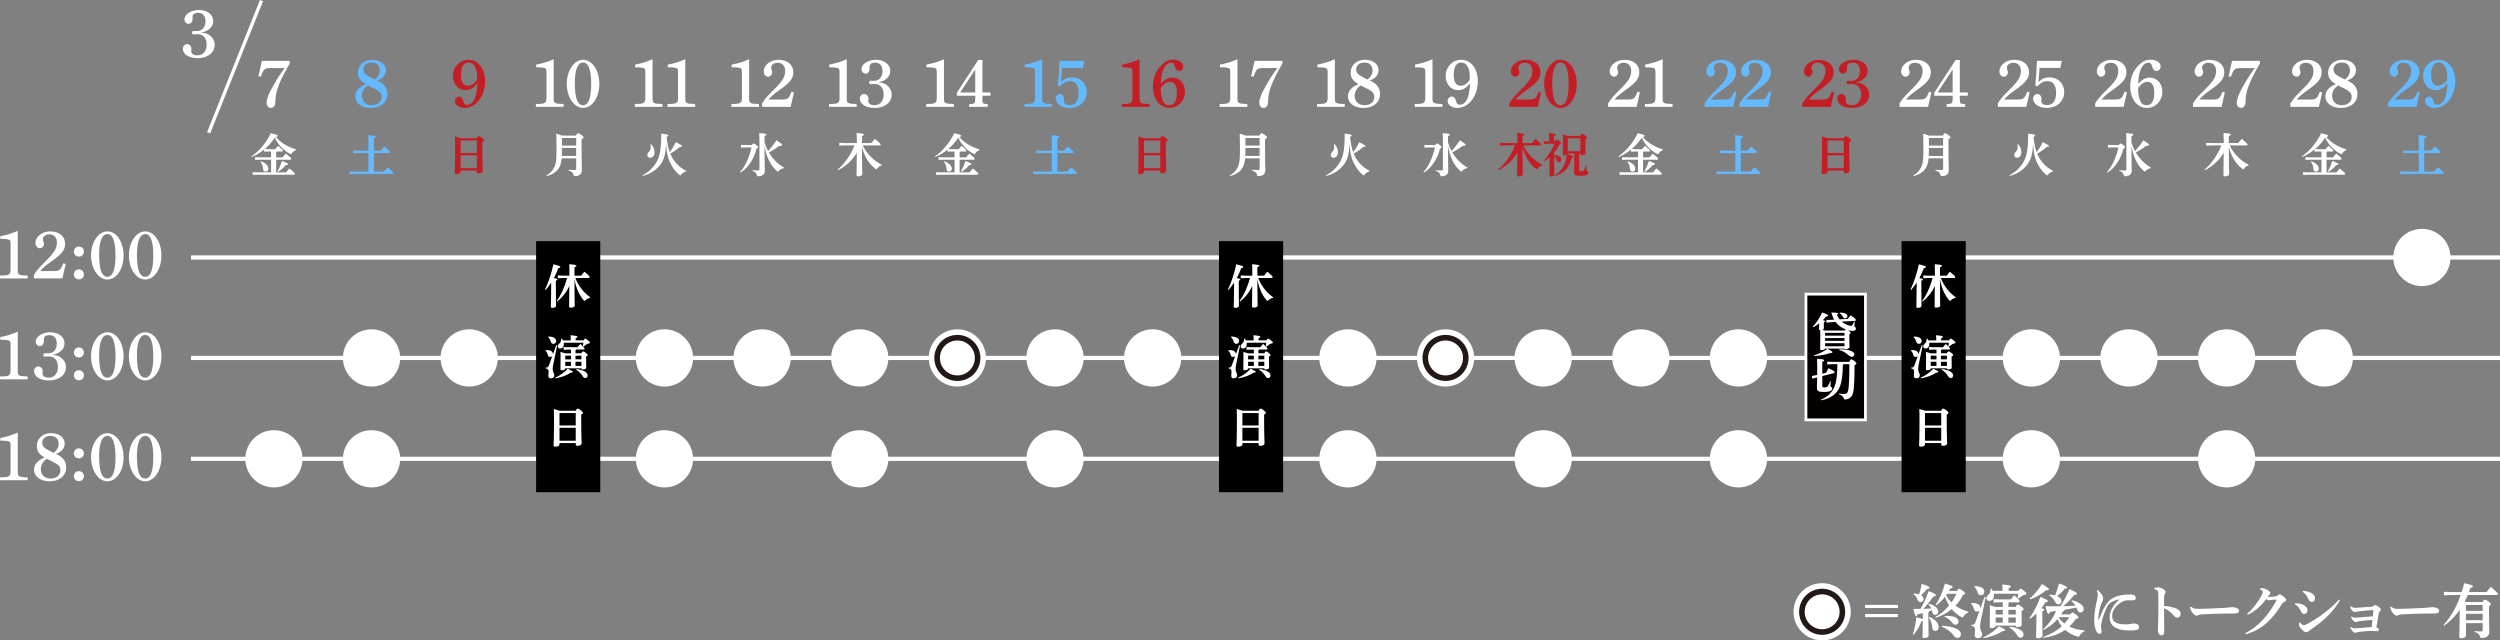 <?xml version="1.0" encoding="UTF-8"?><svg id="_レイヤー_2" xmlns="http://www.w3.org/2000/svg" viewBox="0 0 896.18 229.57"><rect x="0" y="0" width="896.18" height="229.57" fill="#808080" stroke="none"/><defs><style>.cls-1{fill:#64b9ff;}.cls-2{fill:#fff;}.cls-3,.cls-4,.cls-5,.cls-6{fill:none;}.cls-3,.cls-4,.cls-6{stroke:#fff;stroke-miterlimit:10;}.cls-7{fill:#c31e26;}.cls-4{stroke-width:1.5px;}.cls-5{stroke:#231815;stroke-width:2px;}.cls-8{fill:#040000;}.cls-6{stroke-width:1.21px;}</style></defs><g id="_レイヤー_2-2"><line class="cls-4" x1="68.46" y1="164.47" x2="896.18" y2="164.47"/><line class="cls-4" x1="68.46" y1="128.31" x2="896.18" y2="128.31"/><path class="cls-2" d="M6.36,96.18c0,1.71.05,1.93.58,2.22.51.29,1.21.36,2.97.38v1.04H0v-1.04c3.45-.02,3.79-.24,3.79-2.53v-8.58c0-1.08-.1-1.52-.39-1.66-.63-.29-1.4-.38-3.3-.38v-.96c2.48-.48,4.12-.99,6.27-1.93v13.45Z"/><path class="cls-2" d="M12.13,98.52c1.25-1.86,2.03-2.72,4.07-4.73,3.33-3.28,4.2-4.72,4.2-6.87,0-1.81-1.01-2.92-2.7-2.92-1.33,0-2.31.75-2.31,1.76,0,.29.05.48.17.84.15.38.19.6.19.82,0,.84-.65,1.57-1.45,1.57-.87,0-1.59-.84-1.59-1.83,0-2.36,2.39-4.22,5.33-4.22,3.16,0,5.3,1.78,5.3,4.41,0,2.22-1.11,3.67-4.73,6.24-2.24,1.59-3.25,2.46-4.19,3.59h4.73c2.17,0,2.65-.36,3.52-2.8l.87.24-1.18,5.18h-10.22v-1.3Z"/><path class="cls-2" d="M30.07,90.2c0,1.04-.75,1.78-1.78,1.78s-1.81-.75-1.81-1.78.77-1.81,1.81-1.81,1.78.77,1.78,1.81ZM30.07,98.37c0,1.04-.75,1.78-1.78,1.78s-1.81-.75-1.81-1.78.77-1.81,1.81-1.81,1.78.77,1.78,1.81Z"/><path class="cls-2" d="M38.5,82.94c3.25,0,5.81,3.79,5.81,8.63s-2.56,8.63-5.81,8.63-5.86-3.91-5.86-8.63,2.6-8.63,5.86-8.63ZM38.48,99.21c1.95,0,2.92-2.53,2.92-7.62s-.96-7.67-2.89-7.67-2.97,2.55-2.97,7.35c0,5.35.94,7.93,2.94,7.93Z"/><path class="cls-2" d="M52.06,82.94c3.25,0,5.81,3.79,5.81,8.63s-2.56,8.63-5.81,8.63-5.86-3.91-5.86-8.63,2.6-8.63,5.86-8.63ZM52.03,99.21c1.95,0,2.92-2.53,2.92-7.62s-.96-7.67-2.89-7.67-2.97,2.55-2.97,7.35c0,5.35.94,7.93,2.94,7.93Z"/><path class="cls-2" d="M6.36,132.34c0,1.71.05,1.93.58,2.22.51.29,1.21.36,2.97.39v1.04H0v-1.04c3.45-.02,3.79-.24,3.79-2.53v-8.58c0-1.08-.1-1.52-.39-1.66-.63-.29-1.4-.39-3.3-.39v-.96c2.48-.48,4.12-.99,6.27-1.93v13.45Z"/><path class="cls-2" d="M15.7,121.98c.02.14.02.27.02.34,0,.99-.63,1.76-1.42,1.76-.84,0-1.49-.75-1.49-1.64,0-1.81,2.41-3.33,5.21-3.33,2.94,0,5.11,1.66,5.11,3.98,0,2.07-1.74,3.69-4.34,4.1,1.23.12,1.81.29,2.46.6,1.49.82,2.39,2.22,2.39,3.79,0,2.84-2.48,4.8-6.12,4.8-3.11,0-5.3-1.37-5.3-3.38,0-.92.65-1.64,1.52-1.64s1.57.77,1.57,1.62c0,.1-.02.24-.05.46l-.02.39c0,.99.8,1.54,2.22,1.54,2.02,0,3.3-1.45,3.3-3.83s-1.28-3.76-3.18-3.76c-.29,0-.6.02-.94.05-.17.02-.34.02-.48.02-.41,0-.65-.22-.65-.6,0-.41.24-.63.65-.63q.15,0,.65.02c.14.03.27.03.41.03,1.9,0,3.13-1.35,3.13-3.5,0-1.95-.99-3.04-2.68-3.04-1.18,0-1.98.6-1.98,1.47l.02.39Z"/><path class="cls-2" d="M30.07,126.37c0,1.04-.75,1.78-1.78,1.78s-1.81-.75-1.81-1.78.77-1.81,1.81-1.81,1.78.77,1.78,1.81ZM30.07,134.54c0,1.04-.75,1.78-1.78,1.78s-1.81-.75-1.81-1.78.77-1.81,1.81-1.81,1.78.77,1.78,1.81Z"/><path class="cls-2" d="M38.5,119.11c3.25,0,5.81,3.79,5.81,8.63s-2.56,8.63-5.81,8.63-5.86-3.91-5.86-8.63,2.6-8.63,5.86-8.63ZM38.48,135.38c1.95,0,2.92-2.53,2.92-7.62s-.96-7.67-2.89-7.67-2.97,2.56-2.97,7.35c0,5.35.94,7.93,2.94,7.93Z"/><path class="cls-2" d="M52.06,119.11c3.25,0,5.81,3.79,5.81,8.63s-2.56,8.63-5.81,8.63-5.86-3.91-5.86-8.63,2.6-8.63,5.86-8.63ZM52.03,135.38c1.95,0,2.92-2.53,2.92-7.62s-.96-7.67-2.89-7.67-2.97,2.56-2.97,7.35c0,5.35.94,7.93,2.94,7.93Z"/><path class="cls-2" d="M6.36,168.51c0,1.71.05,1.93.58,2.22.51.29,1.21.36,2.97.38v1.04H0v-1.04c3.45-.02,3.79-.24,3.79-2.53v-8.58c0-1.08-.1-1.52-.39-1.66-.63-.29-1.4-.38-3.3-.38v-.96c2.48-.48,4.12-.99,6.27-1.93v13.45Z"/><path class="cls-2" d="M13.19,159.9c0-2.7,2.17-4.63,5.11-4.63s4.89,1.57,4.89,3.74c0,1.66-1.13,3.01-3.16,3.69,2.51,1.08,3.69,2.63,3.69,4.8,0,3.01-2.36,5.04-5.93,5.04-3.3,0-5.59-1.71-5.59-4.2,0-1.83,1.37-3.4,3.79-4.34-1.98-1.13-2.8-2.34-2.8-4.1ZM14.64,168.17c0,2.07,1.35,3.38,3.5,3.38s3.52-1.23,3.52-2.99c0-.65-.22-1.28-.63-1.69-.34-.31-.77-.63-1.28-.89-1.78-.94-2.97-1.54-3.01-1.52-1.42,1.08-2.1,2.24-2.1,3.71ZM21.02,159.06c0-1.74-1.11-2.8-2.92-2.8s-2.97,1.04-2.97,2.51c0,.58.24,1.13.63,1.52.27.29.58.51.92.72,1.47.84,2.51,1.38,2.6,1.3,1.18-.96,1.74-2,1.74-3.25Z"/><path class="cls-2" d="M30.07,162.53c0,1.04-.75,1.78-1.78,1.78s-1.81-.75-1.81-1.78.77-1.81,1.81-1.81,1.78.77,1.78,1.81ZM30.07,170.7c0,1.04-.75,1.78-1.78,1.78s-1.81-.75-1.81-1.78.77-1.81,1.81-1.81,1.78.77,1.78,1.81Z"/><path class="cls-2" d="M38.5,155.28c3.25,0,5.81,3.79,5.81,8.63s-2.56,8.63-5.81,8.63-5.86-3.91-5.86-8.63,2.6-8.63,5.86-8.63ZM38.48,171.55c1.95,0,2.92-2.53,2.92-7.62s-.96-7.67-2.89-7.67-2.97,2.55-2.97,7.35c0,5.35.94,7.93,2.94,7.93Z"/><path class="cls-2" d="M52.06,155.28c3.25,0,5.81,3.79,5.81,8.63s-2.56,8.63-5.81,8.63-5.86-3.91-5.86-8.63,2.6-8.63,5.86-8.63ZM52.03,171.55c1.95,0,2.92-2.53,2.92-7.62s-.96-7.67-2.89-7.67-2.97,2.55-2.97,7.35c0,5.35.94,7.93,2.94,7.93Z"/><path class="cls-2" d="M69.02,6.45c.02.14.02.26.02.34,0,.99-.63,1.76-1.42,1.76-.84,0-1.49-.75-1.49-1.64,0-1.81,2.41-3.33,5.21-3.33,2.94,0,5.11,1.66,5.11,3.98,0,2.07-1.74,3.69-4.34,4.1,1.23.12,1.81.29,2.46.6,1.49.82,2.39,2.22,2.39,3.79,0,2.84-2.48,4.8-6.12,4.8-3.11,0-5.3-1.37-5.3-3.38,0-.92.65-1.64,1.52-1.64s1.57.77,1.57,1.62c0,.1-.02.24-.05.46l-.02.39c0,.99.8,1.54,2.22,1.54,2.02,0,3.3-1.45,3.3-3.83s-1.28-3.76-3.18-3.76c-.29,0-.6.02-.94.05-.17.02-.34.02-.48.02-.41,0-.65-.22-.65-.6,0-.41.24-.63.65-.63q.15,0,.65.02c.15.02.27.02.41.02,1.9,0,3.13-1.35,3.13-3.5,0-1.95-.99-3.04-2.68-3.04-1.18,0-1.98.6-1.98,1.47l.02.39Z"/><line class="cls-6" x1="93.74" y1=".22" x2="74.79" y2="47.6"/><path class="cls-2" d="M103.86,22.78c-3.66,6.22-5.18,10.13-5.14,13.55.02,1.42-.6,2.36-1.64,2.36-.89,0-1.52-.8-1.52-1.88,0-1.35.7-3.16,2.44-6.17,1.42-2.51,2.7-4.48,4.07-6.24h-4.51c-2.84,0-2.89.05-4.12,3.16l-.8-.27,1.23-5.47h9.98v.96Z"/><path class="cls-2" d="M99.21,54.32c-.05.08-.12.13-.2.19v1.91h2.29c.35-.47.73-.86,1.18-1.38,1.74,1.42,1.89,1.62,1.89,1.86,0,.25-.12.37-.24.37h-5.13v4.52h3.56c.35-.47.71-.88,1.2-1.4,1.74,1.42,1.91,1.64,1.91,1.87,0,.25-.12.37-.24.37h-13.16l-1.69.07v-1l1.69.08h4.91v-4.52h-4.03l-1.69.07v-1l1.69.08h4.03v-2.09h-.78l-1.69.07v-.79c-1.35,1.1-2.84,2.01-4.42,2.68l-.15-.2c2.7-1.89,5.27-4.84,6.95-8.34,2.28.59,2.48.71,2.48.96,0,.15-.1.32-.68.41,1.62,1.97,4.24,3.54,7.24,4.47l-.05.25c-.57.19-1.06.57-1.4,1.1-.13.25-.22.35-.35.35-.08,0-.2-.05-.35-.13-2.41-1.3-4.37-3.38-5.47-5.79-1,1.52-2.18,2.87-3.56,4.05l1.45.07h2.21c.27-.32.71-.79,1.11-1.21,1.6,1.35,1.69,1.55,1.69,1.69,0,.22-.1.37-.27.37h-1.94ZM93.51,57.83c1.81.57,2.7,1.67,2.7,2.63,0,.68-.42,1.06-.98,1.06-.51,0-.88-.25-.91-.89-.07-1.06-.42-2.06-.98-2.63l.17-.17ZM99.46,61.46c.62-1.08,1.16-2.35,1.65-3.78,1.99.78,2.14.93,2.14,1.13s-.19.34-.79.37c-.76.93-1.82,1.84-2.8,2.43l-.2-.15Z"/><circle class="cls-2" cx="98.19" cy="164.47" r="10.26"/><path class="cls-1" d="M128.32,26.06c0-2.7,2.17-4.63,5.11-4.63s4.89,1.57,4.89,3.74c0,1.66-1.13,3.01-3.16,3.69,2.51,1.08,3.69,2.63,3.69,4.8,0,3.01-2.36,5.04-5.93,5.04-3.3,0-5.59-1.71-5.59-4.2,0-1.83,1.37-3.4,3.79-4.34-1.98-1.13-2.8-2.34-2.8-4.1ZM129.76,34.33c0,2.07,1.35,3.38,3.5,3.38s3.52-1.23,3.52-2.99c0-.65-.22-1.28-.63-1.69-.34-.31-.77-.63-1.28-.89-1.78-.94-2.97-1.54-3.01-1.52-1.42,1.08-2.1,2.24-2.1,3.71ZM136.15,25.22c0-1.74-1.11-2.8-2.92-2.8s-2.97,1.04-2.97,2.51c0,.58.24,1.13.63,1.52.27.29.58.51.92.72,1.47.84,2.51,1.37,2.6,1.3,1.18-.96,1.74-2,1.74-3.25Z"/><path class="cls-1" d="M132.06,54.86h-3.85l-1.69.07v-1l1.69.08h3.85v-3.17c0-1.11-.03-1.69-.1-2.41,2.41.2,2.8.35,2.8.61s-.2.37-.74.57v4.4h2.45c.37-.49.74-.91,1.28-1.5,1.84,1.5,1.99,1.74,1.99,1.92,0,.27-.1.42-.27.42h-5.45v6.65h3.59c.37-.52.84-1.08,1.32-1.55,1.89,1.6,2.06,1.84,2.06,2.03,0,.22-.1.37-.27.37h-13.69l-1.69.07v-1l1.69.08h5.03v-6.65Z"/><circle class="cls-2" cx="133.19" cy="164.47" r="10.26"/><circle class="cls-2" cx="133.19" cy="128.31" r="10.26"/><path class="cls-7" d="M166.83,32.33c-2.53,0-4.46-2.19-4.46-5.09,0-3.25,2.44-5.81,5.55-5.81,3.54,0,5.98,3.18,5.98,7.71,0,5.28-3.28,9.55-7.33,9.55-1.95,0-3.5-1.08-3.5-2.46,0-.89.7-1.62,1.54-1.62.65,0,1.23.58,1.45,1.54.22,1.01.65,1.4,1.42,1.4,1.18,0,2.22-.96,2.87-2.65.36-1.01.77-3.57.77-5.11-1.25,1.76-2.58,2.53-4.29,2.53ZM171.02,27.68c0-3.3-1.13-5.26-3.04-5.26-1.78,0-2.75,1.59-2.75,4.53,0,2.39.92,3.81,2.48,3.81.87,0,1.78-.43,2.58-1.23.19-.22.7-.84.7-.89l.02-.96Z"/><path class="cls-7" d="M165.11,61.14v.52c0,.39-.56.79-1.57.79-.32,0-.54-.19-.54-.49,0-.46.15-2.28.15-10.16,0-1-.02-1.94-.07-2.87,1.08.29,1.69.47,2.03.61h5.84c.3-.64.51-.74.69-.74.24,0,.42.03,1.1.57.68.52.78.71.78.91s-.13.41-.62.62v1.28c0,6.72.15,7.9.15,9.08,0,.57-.69.86-1.6.86-.3,0-.51-.12-.51-.47v-.52h-5.82ZM165.14,50.39l-.03.03v4.4h5.82v-4.44h-5.79ZM170.93,60.3v-4.62h-5.82v4.62h5.82Z"/><circle class="cls-2" cx="168.19" cy="128.31" r="10.26"/><path class="cls-2" d="M198.47,34.67c0,1.71.05,1.93.58,2.22.51.29,1.21.36,2.97.39v1.04h-9.91v-1.04c3.45-.02,3.79-.24,3.79-2.53v-8.58c0-1.08-.1-1.52-.39-1.66-.63-.29-1.4-.39-3.3-.39v-.96c2.48-.48,4.12-.99,6.27-1.93v13.45Z"/><path class="cls-2" d="M209.03,21.43c3.25,0,5.81,3.79,5.81,8.63s-2.56,8.63-5.81,8.63-5.86-3.91-5.86-8.63,2.6-8.63,5.86-8.63ZM209,37.71c1.95,0,2.92-2.53,2.92-7.62s-.96-7.67-2.89-7.67-2.97,2.56-2.97,7.35c0,5.35.94,7.93,2.94,7.93Z"/><path class="cls-2" d="M201.35,56.75c-.17,1.91-.62,3.02-1.32,3.95-.88,1.18-2.41,2.03-4.05,2.43l-.12-.22c1.23-.71,2.19-1.67,2.8-2.9.57-1.17.83-2.48.83-5.77,0-3.98-.05-5.59-.1-6.33,1.1.32,1.7.54,2.06.71h5.03c.35-.76.49-.84.73-.84.27,0,.49.07,1.16.56.69.49.81.69.81.91,0,.25-.19.44-.71.66v.79c0,8.12.12,9.38.12,10.23,0,1.5-.94,2.21-2.53,2.21-.32,0-.35-.03-.42-.35-.19-.88-.56-1.25-1.84-1.67l.02-.25c.54.05,1.21.08,2.02.08.59,0,.71-.1.71-.64v-3.54h-5.2ZM206.54,53.04h-5.1v1.38c0,.49,0,1-.03,1.48h5.13v-2.87ZM206.54,49.46h-5.06l-.03.03v2.7h5.1v-2.73Z"/><path class="cls-2" d="M233.91,34.67c0,1.71.05,1.93.58,2.22.51.29,1.21.36,2.97.39v1.04h-9.91v-1.04c3.45-.02,3.79-.24,3.79-2.53v-8.58c0-1.08-.1-1.52-.39-1.66-.63-.29-1.4-.39-3.3-.39v-.96c2.48-.48,4.12-.99,6.27-1.93v13.45Z"/><path class="cls-2" d="M245.64,34.67c0,1.71.05,1.93.58,2.22.51.29,1.21.36,2.97.39v1.04h-9.91v-1.04c3.45-.02,3.79-.24,3.79-2.53v-8.58c0-1.08-.1-1.52-.39-1.66-.63-.29-1.4-.39-3.3-.39v-.96c2.48-.48,4.12-.99,6.27-1.93v13.45Z"/><path class="cls-2" d="M230.31,62.85c2.03-1.03,3.81-2.65,5.03-4.74,1.1-1.89,1.7-4.32,1.7-10.21,2.26.25,2.53.39,2.53.64,0,.2-.12.34-.61.51.19,1.86.46,3.7,1.1,5.47.84-1.06,1.45-2.03,2.21-3.56,2.09,1.08,2.23,1.18,2.23,1.43,0,.2-.24.29-.79.27-.86.79-2.18,1.71-3.43,2.41.25.64.56,1.23.88,1.77,1.06,1.75,2.78,3.41,4.83,4.4l-.07.24c-.66.1-1.27.54-1.77,1.11-.15.19-.24.27-.34.27-.08,0-.19-.07-.35-.2-1.45-1.23-2.7-2.99-3.49-4.91-.69-1.67-1.03-3.38-1.15-6.16-.22,3.68-.79,5.71-2.06,7.38-1.62,2.14-3.85,3.46-6.33,4.1l-.12-.22ZM233.39,51.66c.84.89,1.22,1.87,1.22,2.85,0,1.28-.64,2.04-1.62,2.04-.52,0-.95-.41-.95-.89,0-.42.14-.81.54-1.21.47-.47.68-1.01.68-1.57,0-.37-.02-.66-.1-1.15l.24-.07Z"/><circle class="cls-2" cx="238.19" cy="164.47" r="10.26"/><circle class="cls-2" cx="238.19" cy="128.31" r="10.26"/><path class="cls-2" d="M268.53,34.67c0,1.71.05,1.93.58,2.22.51.29,1.21.36,2.97.39v1.04h-9.91v-1.04c3.45-.02,3.79-.24,3.79-2.53v-8.58c0-1.08-.1-1.52-.39-1.66-.63-.29-1.4-.39-3.3-.39v-.96c2.48-.48,4.12-.99,6.27-1.93v13.45Z"/><path class="cls-2" d="M273.19,37.01c1.25-1.86,2.03-2.72,4.07-4.72,3.33-3.28,4.2-4.73,4.2-6.87,0-1.81-1.01-2.92-2.7-2.92-1.33,0-2.31.75-2.31,1.76,0,.29.05.48.17.84.15.39.19.6.19.82,0,.84-.65,1.57-1.45,1.57-.87,0-1.59-.84-1.59-1.83,0-2.36,2.39-4.22,5.33-4.22,3.16,0,5.3,1.78,5.3,4.41,0,2.22-1.11,3.67-4.73,6.24-2.24,1.59-3.25,2.46-4.19,3.59h4.73c2.17,0,2.65-.36,3.52-2.8l.87.24-1.18,5.18h-10.22v-1.3Z"/><path class="cls-2" d="M269.47,52.03c.32-.49.46-.59.62-.59.2,0,.39.03,1.08.57.51.39.59.61.59.71,0,.22-.15.41-.57.52-.81,3.51-2.9,6.89-5.74,8.64l-.17-.19c1.2-1.37,2.11-2.97,2.8-4.64.56-1.35,1.01-2.75,1.3-4.19h-2.06l-1.69.08v-1.01l1.69.08h2.14ZM274.04,50.95c.17.56.34,1.11.56,1.65.22.54.47,1.05.74,1.57,1.03-1.13,2.18-2.56,2.99-3.88,1.79,1.15,2.03,1.38,2.03,1.6,0,.27-.19.39-1.15.46-.84.71-2.24,1.6-3.61,2.28.93,1.59,2.13,3,3.54,4.15.61.49,1.25.89,1.91,1.3l-.1.24c-.62.03-1.28.42-1.74.91-.15.2-.24.29-.34.29-.08,0-.19-.07-.35-.2-2.28-1.97-3.85-5.11-4.47-9.13.02,7.16.12,8.52.12,9.08,0,1.18-.88,1.91-2.43,1.91-.32,0-.35-.03-.42-.35-.17-.83-.57-1.21-1.65-1.59l.02-.25c.51.08,1.23.13,1.91.13.54,0,.64-.1.64-.66v-10.04c0-1.33-.02-2.09-.07-2.72,2.28.19,2.57.34,2.57.54,0,.24-.17.35-.68.54v2.18Z"/><circle class="cls-2" cx="273.19" cy="128.31" r="10.26"/><path class="cls-2" d="M303.53,34.67c0,1.71.05,1.93.58,2.22.51.29,1.21.36,2.97.39v1.04h-9.91v-1.04c3.45-.02,3.79-.24,3.79-2.53v-8.58c0-1.08-.1-1.52-.39-1.66-.63-.29-1.4-.39-3.3-.39v-.96c2.48-.48,4.12-.99,6.27-1.93v13.45Z"/><path class="cls-2" d="M311.71,24.3c.02.14.02.27.02.34,0,.99-.63,1.76-1.42,1.76-.84,0-1.49-.75-1.49-1.64,0-1.81,2.41-3.33,5.21-3.33,2.94,0,5.11,1.66,5.11,3.98,0,2.07-1.74,3.69-4.34,4.1,1.23.12,1.81.29,2.46.6,1.49.82,2.39,2.22,2.39,3.79,0,2.84-2.48,4.8-6.12,4.8-3.11,0-5.3-1.38-5.3-3.38,0-.92.65-1.64,1.52-1.64s1.57.77,1.57,1.62c0,.1-.02.24-.05.46l-.02.39c0,.99.8,1.54,2.22,1.54,2.02,0,3.3-1.45,3.3-3.83s-1.28-3.76-3.18-3.76c-.29,0-.6.02-.94.05-.17.02-.34.02-.48.02-.41,0-.65-.22-.65-.6,0-.41.24-.63.65-.63q.15,0,.65.02c.14.02.27.02.41.02,1.9,0,3.13-1.35,3.13-3.5,0-1.95-.99-3.04-2.68-3.04-1.18,0-1.98.6-1.98,1.47l.02.39Z"/><path class="cls-2" d="M316.03,59.35c-.61.07-1.16.49-1.55,1.03-.14.22-.22.32-.32.32-.08,0-.19-.07-.35-.19-2.31-1.72-4.02-4.54-4.83-7.88.02,7.48.12,9.21.12,9.82,0,.47-.66.78-1.5.78-.37,0-.56-.17-.56-.46,0-.57.08-2.11.1-8.02-1.5,2.6-3.95,4.89-6.73,6.26l-.17-.19c2.36-1.97,4.67-5.11,6.08-8.69h-3.75l-1.72.08v-1.01l1.72.08h4.59v-.89c0-1.2-.03-2.04-.08-2.75,2.24.2,2.6.34,2.6.57s-.19.35-.69.56v2.51h3.36c.32-.41.79-.96,1.3-1.52,1.87,1.64,2.04,1.84,2.04,2.01,0,.2-.1.35-.27.35h-6.14c.64,1.4,1.54,2.68,2.62,3.81.62.66,1.3,1.27,2.04,1.81.68.51,1.4.93,2.16,1.33l-.05.25Z"/><circle class="cls-2" cx="308.19" cy="164.47" r="10.26"/><circle class="cls-2" cx="308.19" cy="128.31" r="10.26"/><path class="cls-2" d="M338.38,34.67c0,1.71.05,1.93.58,2.22.51.29,1.21.36,2.97.39v1.04h-9.91v-1.04c3.45-.02,3.79-.24,3.79-2.53v-8.58c0-1.08-.1-1.52-.39-1.66-.63-.29-1.4-.39-3.3-.39v-.96c2.48-.48,4.12-.99,6.27-1.93v13.45Z"/><path class="cls-2" d="M352.16,33.15h2.87v1.16h-2.87v.99c0,1.81.12,1.95,1.64,2l.29.02v.99h-6.65v-.99l.36-.02c1.49-.02,1.81-.34,1.81-2v-.99h-6.61v-1.04l7.67-11.77h1.5v11.64ZM344.2,33.15h5.4v-8.25l-5.4,8.25Z"/><path class="cls-2" d="M344.21,54.32c-.05.08-.12.13-.2.19v1.91h2.29c.35-.47.73-.86,1.18-1.38,1.74,1.42,1.89,1.62,1.89,1.86,0,.25-.12.37-.24.37h-5.13v4.52h3.56c.35-.47.71-.88,1.2-1.4,1.74,1.42,1.91,1.64,1.91,1.87,0,.25-.12.37-.24.37h-13.16l-1.69.07v-1l1.69.08h4.91v-4.52h-4.03l-1.69.07v-1l1.69.08h4.03v-2.09h-.78l-1.69.07v-.79c-1.35,1.1-2.84,2.01-4.42,2.68l-.15-.2c2.7-1.89,5.27-4.84,6.95-8.34,2.28.59,2.48.71,2.48.96,0,.15-.1.32-.68.41,1.62,1.97,4.24,3.54,7.24,4.47l-.05.25c-.57.19-1.06.57-1.4,1.1-.13.25-.22.35-.35.35-.08,0-.2-.05-.35-.13-2.41-1.3-4.37-3.38-5.47-5.79-1,1.52-2.18,2.87-3.56,4.05l1.45.07h2.21c.27-.32.71-.79,1.11-1.21,1.6,1.35,1.69,1.55,1.69,1.69,0,.22-.1.37-.27.37h-1.94ZM338.51,57.83c1.81.57,2.7,1.67,2.7,2.63,0,.68-.42,1.06-.98,1.06-.51,0-.88-.25-.91-.89-.07-1.06-.42-2.06-.98-2.63l.17-.17ZM344.46,61.46c.62-1.08,1.16-2.35,1.65-3.78,1.99.78,2.14.93,2.14,1.13s-.19.34-.79.37c-.76.93-1.82,1.84-2.8,2.43l-.2-.15Z"/><circle class="cls-2" cx="343.19" cy="128.31" r="10.26"/><circle class="cls-5" cx="343.19" cy="128.31" r="7.26"/><circle class="cls-2" cx="518.19" cy="128.31" r="10.26"/><circle class="cls-5" cx="518.19" cy="128.31" r="7.26"/><path class="cls-1" d="M373.59,34.67c0,1.71.05,1.93.58,2.22.51.29,1.21.36,2.97.39v1.04h-9.91v-1.04c3.45-.02,3.79-.24,3.79-2.53v-8.58c0-1.08-.1-1.52-.39-1.66-.63-.29-1.4-.39-3.3-.39v-.96c2.48-.48,4.12-.99,6.27-1.93v13.45Z"/><path class="cls-1" d="M379.21,30.6c.29-2.56.46-4.92.6-8.78h8.9l-.51,2.53h-7.47c-.07,1.45-.17,2.51-.39,5.06,1.13-1.16,2.41-1.69,3.95-1.69,3.06,0,5.3,2.24,5.3,5.26,0,3.3-2.6,5.71-6.24,5.71-2.8,0-4.92-1.45-4.92-3.4,0-.89.7-1.59,1.52-1.59s1.49.75,1.49,1.76c0,.17-.02.29-.07.53-.02.12-.02.17-.02.22,0,.89.84,1.47,2.02,1.47,2.15,0,3.3-1.54,3.3-4.44,0-2.68-1.08-4.15-3.04-4.15-1.47,0-2.39.48-3.64,1.86l-.8-.36Z"/><path class="cls-1" d="M377.06,54.86h-3.85l-1.69.07v-1l1.69.08h3.85v-3.17c0-1.11-.03-1.69-.1-2.41,2.41.2,2.8.35,2.8.61s-.2.37-.74.57v4.4h2.45c.37-.49.74-.91,1.28-1.5,1.84,1.5,1.99,1.74,1.99,1.92,0,.27-.1.42-.27.42h-5.45v6.65h3.59c.37-.52.84-1.08,1.32-1.55,1.89,1.6,2.06,1.84,2.06,2.03,0,.22-.1.37-.27.37h-13.69l-1.69.07v-1l1.69.08h5.03v-6.65Z"/><circle class="cls-2" cx="378.19" cy="164.47" r="10.26"/><circle class="cls-2" cx="378.19" cy="128.31" r="10.26"/><path class="cls-7" d="M408.51,34.67c0,1.71.05,1.93.58,2.22.51.29,1.21.36,2.97.39v1.04h-9.91v-1.04c3.45-.02,3.79-.24,3.79-2.53v-8.58c0-1.08-.1-1.52-.39-1.66-.63-.29-1.4-.39-3.3-.39v-.96c2.48-.48,4.12-.99,6.27-1.93v13.45Z"/><path class="cls-7" d="M420.29,27.82c2.6,0,4.48,2.15,4.48,5.04,0,3.28-2.44,5.83-5.54,5.83-3.54,0-5.95-3.18-5.95-7.76,0-3.04,1.01-5.54,3.01-7.55,1.37-1.4,2.68-1.98,4.29-1.98,2.05,0,3.59,1.06,3.59,2.43,0,.92-.65,1.62-1.47,1.62s-1.3-.53-1.62-1.74c-.22-.87-.63-1.23-1.3-1.23-2.12,0-3.64,3.13-3.64,7.57,1.37-1.54,2.6-2.24,4.15-2.24ZM416.09,32.19c0,2.1.58,4.15,1.4,4.94.43.41.99.6,1.62.6,1.81,0,2.77-1.52,2.77-4.44,0-2.68-.82-3.95-2.53-3.95-.72,0-1.4.29-2.17.94-.39.34-1.06,1.13-1.06,1.28l-.02.63Z"/><path class="cls-7" d="M410.11,61.14v.52c0,.39-.56.79-1.57.79-.32,0-.54-.19-.54-.49,0-.46.15-2.28.15-10.16,0-1-.02-1.94-.07-2.87,1.08.29,1.69.47,2.03.61h5.84c.3-.64.51-.74.69-.74.24,0,.42.03,1.1.57.68.52.78.71.78.91s-.13.41-.62.62v1.28c0,6.72.15,7.9.15,9.08,0,.57-.69.86-1.6.86-.3,0-.51-.12-.51-.47v-.52h-5.82ZM410.14,50.39l-.03.03v4.4h5.82v-4.44h-5.79ZM415.93,60.3v-4.62h-5.82v4.62h5.82Z"/><circle class="cls-2" cx="413.19" cy="128.31" r="10.26"/><path class="cls-2" d="M443.58,34.67c0,1.71.05,1.93.58,2.22.51.29,1.21.36,2.97.39v1.04h-9.91v-1.04c3.45-.02,3.79-.24,3.79-2.53v-8.58c0-1.08-.1-1.52-.39-1.66-.63-.29-1.4-.39-3.3-.39v-.96c2.48-.48,4.12-.99,6.27-1.93v13.45Z"/><path class="cls-2" d="M459.72,22.78c-3.66,6.22-5.18,10.13-5.14,13.55.02,1.42-.6,2.36-1.64,2.36-.89,0-1.52-.8-1.52-1.88,0-1.35.7-3.16,2.44-6.17,1.42-2.51,2.7-4.48,4.07-6.24h-4.51c-2.84,0-2.89.05-4.12,3.16l-.8-.27,1.23-5.47h9.98v.96Z"/><path class="cls-2" d="M446.35,56.75c-.17,1.91-.62,3.02-1.32,3.95-.88,1.18-2.41,2.03-4.05,2.43l-.12-.22c1.23-.71,2.19-1.67,2.8-2.9.57-1.17.83-2.48.83-5.77,0-3.98-.05-5.59-.1-6.33,1.1.32,1.7.54,2.06.71h5.03c.35-.76.49-.84.73-.84.27,0,.49.07,1.16.56.69.49.81.69.81.91,0,.25-.19.44-.71.66v.79c0,8.12.12,9.38.12,10.23,0,1.5-.94,2.21-2.53,2.21-.32,0-.35-.03-.42-.35-.19-.88-.56-1.25-1.84-1.67l.02-.25c.54.05,1.21.08,2.02.08.59,0,.71-.1.71-.64v-3.54h-5.2ZM451.54,53.04h-5.1v1.38c0,.49,0,1-.03,1.48h5.13v-2.87ZM451.54,49.46h-5.06l-.03.03v2.7h5.1v-2.73Z"/><path class="cls-2" d="M478.5,34.67c0,1.71.05,1.93.58,2.22.51.29,1.21.36,2.97.39v1.04h-9.91v-1.04c3.45-.02,3.79-.24,3.79-2.53v-8.58c0-1.08-.1-1.52-.39-1.66-.63-.29-1.4-.39-3.3-.39v-.96c2.48-.48,4.12-.99,6.27-1.93v13.45Z"/><path class="cls-2" d="M484.18,26.06c0-2.7,2.17-4.63,5.11-4.63s4.89,1.57,4.89,3.74c0,1.66-1.13,3.01-3.16,3.69,2.51,1.08,3.69,2.63,3.69,4.8,0,3.01-2.36,5.04-5.93,5.04-3.3,0-5.59-1.71-5.59-4.2,0-1.83,1.37-3.4,3.79-4.34-1.98-1.13-2.8-2.34-2.8-4.1ZM485.63,34.33c0,2.07,1.35,3.38,3.5,3.38s3.52-1.23,3.52-2.99c0-.65-.22-1.28-.63-1.69-.34-.31-.77-.63-1.28-.89-1.78-.94-2.97-1.54-3.01-1.52-1.42,1.08-2.1,2.24-2.1,3.71ZM492.02,25.22c0-1.74-1.11-2.8-2.92-2.8s-2.97,1.04-2.97,2.51c0,.58.24,1.13.63,1.52.27.29.58.51.92.72,1.47.84,2.51,1.37,2.6,1.3,1.18-.96,1.74-2,1.74-3.25Z"/><path class="cls-2" d="M475.31,62.85c2.03-1.03,3.81-2.65,5.03-4.74,1.1-1.89,1.7-4.32,1.7-10.21,2.26.25,2.53.39,2.53.64,0,.2-.12.34-.61.51.19,1.86.46,3.7,1.1,5.47.84-1.06,1.45-2.03,2.21-3.56,2.09,1.08,2.23,1.18,2.23,1.43,0,.2-.24.29-.79.27-.86.79-2.18,1.71-3.43,2.41.25.64.56,1.23.88,1.77,1.06,1.75,2.78,3.41,4.83,4.4l-.07.24c-.66.1-1.27.54-1.77,1.11-.15.19-.24.27-.34.27-.08,0-.19-.07-.35-.2-1.45-1.23-2.7-2.99-3.49-4.91-.69-1.67-1.03-3.38-1.15-6.16-.22,3.68-.79,5.71-2.06,7.38-1.62,2.14-3.85,3.46-6.33,4.1l-.12-.22ZM478.39,51.66c.84.89,1.22,1.87,1.22,2.85,0,1.28-.64,2.04-1.62,2.04-.52,0-.95-.41-.95-.89,0-.42.14-.81.54-1.21.47-.47.68-1.01.68-1.57,0-.37-.02-.66-.1-1.15l.24-.07Z"/><circle class="cls-2" cx="483.19" cy="164.47" r="10.26"/><circle class="cls-2" cx="483.19" cy="128.31" r="10.26"/><path class="cls-2" d="M513.5,34.67c0,1.71.05,1.93.58,2.22.51.29,1.21.36,2.97.39v1.04h-9.91v-1.04c3.45-.02,3.79-.24,3.79-2.53v-8.58c0-1.08-.1-1.52-.39-1.66-.63-.29-1.4-.39-3.3-.39v-.96c2.48-.48,4.12-.99,6.27-1.93v13.45Z"/><path class="cls-2" d="M522.69,32.33c-2.53,0-4.46-2.19-4.46-5.09,0-3.25,2.44-5.81,5.55-5.81,3.54,0,5.98,3.18,5.98,7.71,0,5.28-3.28,9.55-7.33,9.55-1.95,0-3.5-1.08-3.5-2.46,0-.89.7-1.62,1.54-1.62.65,0,1.23.58,1.45,1.54.22,1.01.65,1.4,1.42,1.4,1.18,0,2.22-.96,2.87-2.65.36-1.01.77-3.57.77-5.11-1.25,1.76-2.58,2.53-4.29,2.53ZM526.89,27.68c0-3.3-1.13-5.26-3.04-5.26-1.78,0-2.75,1.59-2.75,4.53,0,2.39.92,3.81,2.48,3.81.87,0,1.78-.43,2.58-1.23.19-.22.7-.84.7-.89l.02-.96Z"/><path class="cls-2" d="M514.47,52.03c.32-.49.46-.59.62-.59.2,0,.39.03,1.08.57.51.39.59.61.59.71,0,.22-.15.41-.57.52-.81,3.51-2.9,6.89-5.74,8.64l-.17-.19c1.2-1.37,2.11-2.97,2.8-4.64.56-1.35,1.01-2.75,1.3-4.19h-2.06l-1.69.08v-1.01l1.69.08h2.14ZM519.04,50.95c.17.56.34,1.11.56,1.65.22.54.47,1.05.74,1.57,1.03-1.13,2.18-2.56,2.99-3.88,1.79,1.15,2.03,1.38,2.03,1.6,0,.27-.19.39-1.15.46-.84.71-2.24,1.6-3.61,2.28.93,1.59,2.13,3,3.54,4.15.61.49,1.25.89,1.91,1.3l-.1.24c-.62.03-1.28.42-1.74.91-.15.2-.24.29-.34.29-.08,0-.19-.07-.35-.2-2.28-1.97-3.85-5.11-4.47-9.13.02,7.16.12,8.52.12,9.08,0,1.18-.88,1.91-2.43,1.91-.32,0-.35-.03-.42-.35-.17-.83-.57-1.21-1.65-1.59l.02-.25c.51.08,1.23.13,1.91.13.54,0,.64-.1.64-.66v-10.04c0-1.33-.02-2.09-.07-2.72,2.28.19,2.57.34,2.57.54,0,.24-.17.35-.68.54v2.18Z"/><path class="cls-7" d="M541.02,37.01c1.25-1.86,2.03-2.72,4.07-4.72,3.33-3.28,4.2-4.73,4.2-6.87,0-1.81-1.01-2.92-2.7-2.92-1.33,0-2.31.75-2.31,1.76,0,.29.05.48.17.84.15.39.19.6.19.82,0,.84-.65,1.57-1.45,1.57-.87,0-1.59-.84-1.59-1.83,0-2.36,2.39-4.22,5.33-4.22,3.16,0,5.3,1.78,5.3,4.41,0,2.22-1.11,3.67-4.73,6.24-2.24,1.59-3.25,2.46-4.19,3.59h4.73c2.17,0,2.65-.36,3.52-2.8l.87.24-1.18,5.18h-10.22v-1.3Z"/><path class="cls-7" d="M559.4,21.43c3.25,0,5.81,3.79,5.81,8.63s-2.56,8.63-5.81,8.63-5.86-3.91-5.86-8.63,2.6-8.63,5.86-8.63ZM559.38,37.71c1.95,0,2.92-2.53,2.92-7.62s-.96-7.67-2.89-7.67-2.97,2.56-2.97,7.35c0,5.35.94,7.93,2.94,7.93Z"/><path class="cls-7" d="M552.81,59.35c-.61.07-1.16.49-1.55,1.03-.14.22-.22.32-.32.32-.08,0-.19-.07-.35-.19-2.31-1.72-4.02-4.54-4.83-7.88.02,7.48.12,9.21.12,9.82,0,.47-.66.78-1.5.78-.37,0-.56-.17-.56-.46,0-.57.08-2.11.1-8.02-1.5,2.6-3.95,4.89-6.73,6.26l-.17-.19c2.36-1.97,4.67-5.11,6.08-8.69h-3.75l-1.72.08v-1.01l1.72.08h4.59v-.89c0-1.2-.03-2.04-.08-2.75,2.24.2,2.6.34,2.6.57s-.19.35-.69.56v2.51h3.36c.32-.41.79-.96,1.3-1.52,1.87,1.64,2.04,1.84,2.04,2.01,0,.2-.1.35-.27.35h-6.14c.64,1.4,1.54,2.68,2.62,3.81.62.66,1.3,1.27,2.04,1.81.68.51,1.4.93,2.16,1.33l-.05.25Z"/><path class="cls-7" d="M557.38,50.7c.3-.54.46-.66.64-.66.24,0,.42.08.88.46.62.51.74.67.74.84,0,.2-.12.34-.68.57-.44.95-1.06,1.89-1.82,2.78v.83c1.86.17,2.57.93,2.57,1.7,0,.54-.37.91-.89.91-.44,0-.71-.24-.84-.73-.17-.67-.44-1.15-.83-1.48v.15c0,5.03.05,6.14.05,6.6,0,.37-.54.61-1.32.61-.3,0-.46-.12-.46-.37,0-.47.07-1.54.07-6.53-.62.52-1.28,1.01-1.97,1.45l-.17-.19c1.64-1.77,3-3.83,3.81-6.11h-2.11l-1.64.08v-1.01l1.64.08h.24v-1.17c0-.86-.03-1.35-.08-1.81,2.16.2,2.51.34,2.51.57s-.19.35-.67.56v1.84h.34ZM557.26,62.9c.89-.56,1.67-1.17,2.33-1.99.73-.91,1.23-1.97,1.57-3.09.24-.74.35-1.5.46-2.28-.24.12-.57.19-.94.19-.34,0-.49-.12-.49-.39,0-.44.07-1.4.07-5.05,0-.79-.02-1.43-.05-2.14.96.27,1.52.44,1.82.57h4.46c.32-.68.46-.74.68-.74.25,0,.42.08,1.05.56.62.47.73.62.73.83,0,.24-.14.41-.62.61v.52c0,3.19.07,4.02.07,4.41s-.52.67-1.37.67c-.34,0-.49-.13-.49-.39v-.13h-.22c-.05.07-.12.12-.2.13v5.84c0,.32.14.4.64.4.62,0,.86-.15,1.1-.57.25-.46.51-1.1.68-1.72l.25.05c-.08.81-.12,1.4-.12,1.77,0,.32.68.34.68.86,0,.67-.56,1.21-2.53,1.21-2.19,0-2.57-.29-2.57-1.1,0-.51.08-1.59.08-6.01v-.88h-2.3c0,.1-.03.19-.08.27,1.81.44,2.02.57,2.02.81,0,.19-.17.34-.61.47-.66,3.49-2.67,5.48-5.96,6.51l-.12-.22ZM566.51,54.21v-4.64h-4.42l-.08.1v4.54h4.51Z"/><circle class="cls-2" cx="553.19" cy="164.47" r="10.26"/><circle class="cls-2" cx="553.19" cy="128.31" r="10.26"/><path class="cls-2" d="M576.46,37.01c1.25-1.86,2.03-2.72,4.07-4.72,3.33-3.28,4.19-4.73,4.19-6.87,0-1.81-1.01-2.92-2.7-2.92-1.33,0-2.31.75-2.31,1.76,0,.29.05.48.17.84.15.39.19.6.19.82,0,.84-.65,1.57-1.45,1.57-.87,0-1.59-.84-1.59-1.83,0-2.36,2.39-4.22,5.33-4.22,3.16,0,5.3,1.78,5.3,4.41,0,2.22-1.11,3.67-4.73,6.24-2.24,1.59-3.25,2.46-4.19,3.59h4.73c2.17,0,2.65-.36,3.52-2.8l.87.24-1.18,5.18h-10.22v-1.3Z"/><path class="cls-2" d="M596.01,34.67c0,1.71.05,1.93.58,2.22.51.29,1.21.36,2.97.39v1.04h-9.91v-1.04c3.45-.02,3.79-.24,3.79-2.53v-8.58c0-1.08-.1-1.52-.39-1.66-.63-.29-1.4-.39-3.3-.39v-.96c2.48-.48,4.12-.99,6.27-1.93v13.45Z"/><path class="cls-2" d="M589.21,54.32c-.05.08-.12.13-.2.19v1.91h2.29c.35-.47.73-.86,1.18-1.38,1.74,1.42,1.89,1.62,1.89,1.86,0,.25-.12.37-.24.37h-5.13v4.52h3.56c.35-.47.71-.88,1.2-1.4,1.74,1.42,1.91,1.64,1.91,1.87,0,.25-.12.37-.24.37h-13.16l-1.69.07v-1l1.69.08h4.91v-4.52h-4.03l-1.69.07v-1l1.69.08h4.03v-2.09h-.78l-1.69.07v-.79c-1.35,1.1-2.84,2.01-4.42,2.68l-.15-.2c2.7-1.89,5.27-4.84,6.95-8.34,2.28.59,2.48.71,2.48.96,0,.15-.1.32-.68.41,1.62,1.97,4.24,3.54,7.24,4.47l-.05.25c-.57.19-1.06.57-1.4,1.1-.13.25-.22.35-.35.35-.08,0-.2-.05-.35-.13-2.41-1.3-4.37-3.38-5.47-5.79-1,1.52-2.18,2.87-3.56,4.05l1.45.07h2.21c.27-.32.71-.79,1.11-1.21,1.6,1.35,1.69,1.55,1.69,1.69,0,.22-.1.37-.27.37h-1.94ZM583.51,57.83c1.81.57,2.7,1.67,2.7,2.63,0,.68-.42,1.06-.98,1.06-.51,0-.88-.25-.91-.89-.07-1.06-.42-2.06-.98-2.63l.17-.17ZM589.46,61.46c.62-1.08,1.16-2.35,1.65-3.78,1.99.78,2.14.93,2.14,1.13s-.19.34-.79.37c-.76.93-1.82,1.84-2.8,2.43l-.2-.15Z"/><circle class="cls-2" cx="588.19" cy="128.31" r="10.26"/><path class="cls-1" d="M611.08,37.01c1.25-1.86,2.03-2.72,4.07-4.72,3.33-3.28,4.2-4.73,4.2-6.87,0-1.81-1.01-2.92-2.7-2.92-1.33,0-2.31.75-2.31,1.76,0,.29.05.48.17.84.14.39.19.6.19.82,0,.84-.65,1.57-1.45,1.57-.87,0-1.59-.84-1.59-1.83,0-2.36,2.39-4.22,5.33-4.22,3.16,0,5.3,1.78,5.3,4.41,0,2.22-1.11,3.67-4.73,6.24-2.24,1.59-3.25,2.46-4.19,3.59h4.72c2.17,0,2.65-.36,3.52-2.8l.87.24-1.18,5.18h-10.22v-1.3Z"/><path class="cls-1" d="M623.56,37.01c1.25-1.86,2.03-2.72,4.07-4.72,3.33-3.28,4.2-4.73,4.2-6.87,0-1.81-1.01-2.92-2.7-2.92-1.33,0-2.31.75-2.31,1.76,0,.29.05.48.17.84.14.39.19.6.19.82,0,.84-.65,1.57-1.45,1.57-.87,0-1.59-.84-1.59-1.83,0-2.36,2.39-4.22,5.33-4.22,3.16,0,5.3,1.78,5.3,4.41,0,2.22-1.11,3.67-4.73,6.24-2.24,1.59-3.25,2.46-4.19,3.59h4.72c2.17,0,2.65-.36,3.52-2.8l.87.24-1.18,5.18h-10.22v-1.3Z"/><path class="cls-1" d="M622.06,54.86h-3.85l-1.69.07v-1l1.69.08h3.85v-3.17c0-1.11-.03-1.69-.1-2.41,2.41.2,2.8.35,2.8.61s-.2.37-.74.57v4.4h2.45c.37-.49.74-.91,1.28-1.5,1.84,1.5,1.99,1.74,1.99,1.92,0,.27-.1.42-.27.42h-5.45v6.65h3.59c.37-.52.84-1.08,1.32-1.55,1.89,1.6,2.06,1.84,2.06,2.03,0,.22-.1.37-.27.37h-13.69l-1.69.07v-1l1.69.08h5.03v-6.65Z"/><circle class="cls-2" cx="623.19" cy="164.47" r="10.26"/><circle class="cls-2" cx="623.19" cy="128.31" r="10.26"/><path class="cls-7" d="M646.08,37.01c1.25-1.86,2.03-2.72,4.07-4.72,3.33-3.28,4.2-4.73,4.2-6.87,0-1.81-1.01-2.92-2.7-2.92-1.33,0-2.31.75-2.31,1.76,0,.29.05.48.17.84.14.39.19.6.19.82,0,.84-.65,1.57-1.45,1.57-.87,0-1.59-.84-1.59-1.83,0-2.36,2.39-4.22,5.33-4.22,3.16,0,5.3,1.78,5.3,4.41,0,2.22-1.11,3.67-4.73,6.24-2.24,1.59-3.25,2.46-4.19,3.59h4.72c2.17,0,2.65-.36,3.52-2.8l.87.24-1.18,5.18h-10.22v-1.3Z"/><path class="cls-7" d="M662.09,24.3c.02.14.02.27.02.34,0,.99-.63,1.76-1.42,1.76-.84,0-1.49-.75-1.49-1.64,0-1.81,2.41-3.33,5.21-3.33,2.94,0,5.11,1.66,5.11,3.98,0,2.07-1.74,3.69-4.34,4.1,1.23.12,1.81.29,2.46.6,1.5.82,2.39,2.22,2.39,3.79,0,2.84-2.48,4.8-6.12,4.8-3.11,0-5.3-1.38-5.3-3.38,0-.92.65-1.64,1.52-1.64s1.57.77,1.57,1.62c0,.1-.02.24-.05.46l-.02.39c0,.99.8,1.54,2.22,1.54,2.02,0,3.3-1.45,3.3-3.83s-1.28-3.76-3.18-3.76c-.29,0-.6.02-.94.05-.17.02-.34.02-.48.02-.41,0-.65-.22-.65-.6,0-.41.24-.63.65-.63q.15,0,.65.02c.14.02.27.02.41.02,1.9,0,3.13-1.35,3.13-3.5,0-1.95-.99-3.04-2.68-3.04-1.18,0-1.98.6-1.98,1.47l.02.39Z"/><path class="cls-7" d="M655.11,61.14v.52c0,.39-.56.79-1.57.79-.32,0-.54-.19-.54-.49,0-.46.15-2.28.15-10.16,0-1-.02-1.94-.07-2.87,1.08.29,1.69.47,2.03.61h5.84c.3-.64.51-.74.69-.74.24,0,.42.03,1.1.57.68.52.78.71.78.91s-.13.41-.62.62v1.28c0,6.72.15,7.9.15,9.08,0,.57-.69.86-1.6.86-.3,0-.51-.12-.51-.47v-.52h-5.82ZM655.14,50.39l-.03.03v4.4h5.82v-4.44h-5.79ZM660.93,60.3v-4.62h-5.82v4.62h5.82Z"/><path class="cls-2" d="M680.93,37.01c1.25-1.86,2.03-2.72,4.07-4.72,3.33-3.28,4.2-4.73,4.2-6.87,0-1.81-1.01-2.92-2.7-2.92-1.33,0-2.31.75-2.31,1.76,0,.29.05.48.17.84.15.39.19.6.19.82,0,.84-.65,1.57-1.45,1.57-.87,0-1.59-.84-1.59-1.83,0-2.36,2.39-4.22,5.33-4.22,3.16,0,5.3,1.78,5.3,4.41,0,2.22-1.11,3.67-4.72,6.24-2.24,1.59-3.25,2.46-4.2,3.59h4.73c2.17,0,2.65-.36,3.52-2.8l.87.24-1.18,5.18h-10.22v-1.3Z"/><path class="cls-2" d="M702.53,33.15h2.87v1.16h-2.87v.99c0,1.81.12,1.95,1.64,2l.29.02v.99h-6.65v-.99l.36-.02c1.49-.02,1.81-.34,1.81-2v-.99h-6.61v-1.04l7.67-11.77h1.5v11.64ZM694.57,33.15h5.4v-8.25l-5.4,8.25Z"/><path class="cls-2" d="M691.35,56.75c-.17,1.91-.62,3.02-1.32,3.95-.88,1.18-2.41,2.03-4.05,2.43l-.12-.22c1.23-.71,2.19-1.67,2.8-2.9.57-1.17.83-2.48.83-5.77,0-3.98-.05-5.59-.1-6.33,1.1.32,1.7.54,2.06.71h5.03c.35-.76.49-.84.73-.84.27,0,.49.07,1.16.56.69.49.81.69.81.91,0,.25-.19.44-.71.66v.79c0,8.12.12,9.38.12,10.23,0,1.5-.95,2.21-2.53,2.21-.32,0-.35-.03-.42-.35-.19-.88-.56-1.25-1.84-1.67l.02-.25c.54.05,1.21.08,2.03.08.59,0,.71-.1.71-.64v-3.54h-5.2ZM696.54,53.04h-5.1v1.38c0,.49,0,1-.03,1.48h5.13v-2.87ZM696.54,49.46h-5.06l-.03.03v2.7h5.1v-2.73Z"/><path class="cls-2" d="M716.15,37.01c1.25-1.86,2.03-2.72,4.07-4.72,3.33-3.28,4.2-4.73,4.2-6.87,0-1.81-1.01-2.92-2.7-2.92-1.33,0-2.31.75-2.31,1.76,0,.29.05.48.17.84.15.39.19.6.19.82,0,.84-.65,1.57-1.45,1.57-.87,0-1.59-.84-1.59-1.83,0-2.36,2.39-4.22,5.33-4.22,3.16,0,5.3,1.78,5.3,4.41,0,2.22-1.11,3.67-4.72,6.24-2.24,1.59-3.25,2.46-4.2,3.59h4.73c2.17,0,2.65-.36,3.52-2.8l.87.24-1.18,5.18h-10.22v-1.3Z"/><path class="cls-2" d="M729.59,30.6c.29-2.56.46-4.92.6-8.78h8.9l-.51,2.53h-7.47c-.07,1.45-.17,2.51-.39,5.06,1.13-1.16,2.41-1.69,3.95-1.69,3.06,0,5.3,2.24,5.3,5.26,0,3.3-2.6,5.71-6.24,5.71-2.8,0-4.92-1.45-4.92-3.4,0-.89.7-1.59,1.52-1.59s1.49.75,1.49,1.76c0,.17-.02.29-.07.53-.02.12-.02.17-.02.22,0,.89.84,1.47,2.03,1.47,2.15,0,3.3-1.54,3.3-4.44,0-2.68-1.08-4.15-3.04-4.15-1.47,0-2.39.48-3.64,1.86l-.8-.36Z"/><path class="cls-2" d="M720.31,62.85c2.03-1.03,3.81-2.65,5.03-4.74,1.1-1.89,1.7-4.32,1.7-10.21,2.26.25,2.53.39,2.53.64,0,.2-.12.34-.61.51.19,1.86.46,3.7,1.1,5.47.84-1.06,1.45-2.03,2.21-3.56,2.09,1.08,2.23,1.18,2.23,1.43,0,.2-.24.29-.79.27-.86.79-2.18,1.71-3.43,2.41.25.64.56,1.23.88,1.77,1.06,1.75,2.78,3.41,4.83,4.4l-.07.24c-.66.1-1.27.54-1.77,1.11-.15.19-.24.27-.34.27-.08,0-.19-.07-.35-.2-1.45-1.23-2.7-2.99-3.49-4.91-.69-1.67-1.03-3.38-1.15-6.16-.22,3.68-.79,5.71-2.06,7.38-1.62,2.14-3.85,3.46-6.33,4.1l-.12-.22ZM723.39,51.66c.84.89,1.22,1.87,1.22,2.85,0,1.28-.64,2.04-1.62,2.04-.52,0-.95-.41-.95-.89,0-.42.13-.81.54-1.21.47-.47.67-1.01.67-1.57,0-.37-.02-.66-.1-1.15l.24-.07Z"/><circle class="cls-2" cx="728.19" cy="164.47" r="10.26"/><circle class="cls-2" cx="728.19" cy="128.31" r="10.26"/><path class="cls-2" d="M751.06,37.01c1.25-1.86,2.03-2.72,4.07-4.72,3.33-3.28,4.2-4.73,4.2-6.87,0-1.81-1.01-2.92-2.7-2.92-1.33,0-2.31.75-2.31,1.76,0,.29.05.48.17.84.14.39.19.6.19.82,0,.84-.65,1.57-1.45,1.57-.87,0-1.59-.84-1.59-1.83,0-2.36,2.39-4.22,5.33-4.22,3.16,0,5.3,1.78,5.3,4.41,0,2.22-1.11,3.67-4.73,6.24-2.24,1.59-3.25,2.46-4.19,3.59h4.72c2.17,0,2.65-.36,3.52-2.8l.87.24-1.18,5.18h-10.22v-1.3Z"/><path class="cls-2" d="M770.66,27.82c2.6,0,4.48,2.15,4.48,5.04,0,3.28-2.43,5.83-5.54,5.83-3.54,0-5.96-3.18-5.96-7.76,0-3.04,1.01-5.54,3.01-7.55,1.38-1.4,2.68-1.98,4.29-1.98,2.05,0,3.59,1.06,3.59,2.43,0,.92-.65,1.62-1.47,1.62s-1.3-.53-1.62-1.74c-.22-.87-.63-1.23-1.3-1.23-2.12,0-3.64,3.13-3.64,7.57,1.37-1.54,2.6-2.24,4.15-2.24ZM766.47,32.19c0,2.1.58,4.15,1.4,4.94.43.41.99.6,1.62.6,1.81,0,2.77-1.52,2.77-4.44,0-2.68-.82-3.95-2.53-3.95-.72,0-1.4.29-2.17.94-.39.34-1.06,1.13-1.06,1.28l-.02.63Z"/><path class="cls-2" d="M759.47,52.03c.32-.49.46-.59.62-.59.2,0,.39.03,1.08.57.51.39.59.61.59.71,0,.22-.15.41-.57.52-.81,3.51-2.9,6.89-5.74,8.64l-.17-.19c1.2-1.37,2.11-2.97,2.8-4.64.56-1.35,1.01-2.75,1.3-4.19h-2.06l-1.69.08v-1.01l1.69.08h2.14ZM764.04,50.95c.17.56.34,1.11.56,1.65s.47,1.05.74,1.57c1.03-1.13,2.18-2.56,2.99-3.88,1.79,1.15,2.03,1.38,2.03,1.6,0,.27-.19.39-1.15.46-.84.71-2.25,1.6-3.61,2.28.93,1.59,2.13,3,3.54,4.15.61.49,1.25.89,1.91,1.3l-.1.24c-.62.03-1.28.42-1.74.91-.15.2-.24.29-.34.29-.08,0-.19-.07-.35-.2-2.28-1.97-3.85-5.11-4.47-9.13.02,7.16.12,8.52.12,9.08,0,1.18-.88,1.91-2.43,1.91-.32,0-.35-.03-.42-.35-.17-.83-.57-1.21-1.65-1.59l.02-.25c.51.08,1.23.13,1.91.13.54,0,.64-.1.64-.66v-10.04c0-1.33-.02-2.09-.07-2.72,2.28.19,2.57.34,2.57.54,0,.24-.17.35-.67.54v2.18Z"/><circle class="cls-2" cx="763.19" cy="128.31" r="10.26"/><path class="cls-2" d="M786.13,37.01c1.25-1.86,2.03-2.72,4.07-4.72,3.33-3.28,4.2-4.73,4.2-6.87,0-1.81-1.01-2.92-2.7-2.92-1.33,0-2.31.75-2.31,1.76,0,.29.05.48.17.84.15.39.19.6.19.82,0,.84-.65,1.57-1.45,1.57-.87,0-1.59-.84-1.59-1.83,0-2.36,2.39-4.22,5.33-4.22,3.16,0,5.3,1.78,5.3,4.41,0,2.22-1.11,3.67-4.72,6.24-2.24,1.59-3.25,2.46-4.2,3.59h4.73c2.17,0,2.65-.36,3.52-2.8l.87.24-1.18,5.18h-10.22v-1.3Z"/><path class="cls-2" d="M810.1,22.78c-3.66,6.22-5.18,10.13-5.13,13.55.02,1.42-.6,2.36-1.64,2.36-.89,0-1.52-.8-1.52-1.88,0-1.35.7-3.16,2.43-6.17,1.42-2.51,2.7-4.48,4.07-6.24h-4.51c-2.84,0-2.89.05-4.12,3.16l-.79-.27,1.23-5.47h9.98v.96Z"/><path class="cls-2" d="M806.02,59.35c-.61.07-1.16.49-1.55,1.03-.13.22-.22.32-.32.32-.08,0-.19-.07-.35-.19-2.31-1.72-4.02-4.54-4.83-7.88.02,7.48.12,9.21.12,9.82,0,.47-.66.78-1.5.78-.37,0-.56-.17-.56-.46,0-.57.08-2.11.1-8.02-1.5,2.6-3.95,4.89-6.73,6.26l-.17-.19c2.36-1.97,4.67-5.11,6.08-8.69h-3.75l-1.72.08v-1.01l1.72.08h4.59v-.89c0-1.2-.03-2.04-.08-2.75,2.24.2,2.6.34,2.6.57s-.19.35-.69.56v2.51h3.36c.32-.41.79-.96,1.3-1.52,1.87,1.64,2.04,1.84,2.04,2.01,0,.2-.1.35-.27.35h-6.14c.64,1.4,1.54,2.68,2.62,3.81.62.66,1.3,1.27,2.04,1.81.67.51,1.4.93,2.16,1.33l-.05.25Z"/><circle class="cls-2" cx="798.19" cy="164.47" r="10.26"/><circle class="cls-2" cx="798.19" cy="128.31" r="10.26"/><path class="cls-2" d="M821.05,37.01c1.25-1.86,2.03-2.72,4.07-4.72,3.33-3.28,4.2-4.73,4.2-6.87,0-1.81-1.01-2.92-2.7-2.92-1.33,0-2.31.75-2.31,1.76,0,.29.05.48.17.84.14.39.19.6.19.82,0,.84-.65,1.57-1.45,1.57-.87,0-1.59-.84-1.59-1.83,0-2.36,2.39-4.22,5.33-4.22,3.16,0,5.3,1.78,5.3,4.41,0,2.22-1.11,3.67-4.73,6.24-2.24,1.59-3.25,2.46-4.19,3.59h4.72c2.17,0,2.65-.36,3.52-2.8l.87.24-1.18,5.18h-10.22v-1.3Z"/><path class="cls-2" d="M834.56,26.06c0-2.7,2.17-4.63,5.11-4.63s4.89,1.57,4.89,3.74c0,1.66-1.13,3.01-3.16,3.69,2.51,1.08,3.69,2.63,3.69,4.8,0,3.01-2.36,5.04-5.93,5.04-3.3,0-5.59-1.71-5.59-4.2,0-1.83,1.38-3.4,3.79-4.34-1.98-1.13-2.8-2.34-2.8-4.1ZM836,34.33c0,2.07,1.35,3.38,3.5,3.38s3.52-1.23,3.52-2.99c0-.65-.22-1.28-.63-1.69-.34-.31-.77-.63-1.28-.89-1.78-.94-2.97-1.54-3.01-1.52-1.42,1.08-2.1,2.24-2.1,3.71ZM842.39,25.22c0-1.74-1.11-2.8-2.92-2.8s-2.97,1.04-2.97,2.51c0,.58.24,1.13.63,1.52.27.29.58.51.92.72,1.47.84,2.51,1.37,2.6,1.3,1.18-.96,1.74-2,1.74-3.25Z"/><path class="cls-2" d="M834.21,54.32c-.05.08-.12.13-.2.19v1.91h2.29c.35-.47.73-.86,1.18-1.38,1.74,1.42,1.89,1.62,1.89,1.86,0,.25-.12.37-.24.37h-5.13v4.52h3.56c.35-.47.71-.88,1.2-1.4,1.74,1.42,1.91,1.64,1.91,1.87,0,.25-.12.37-.24.37h-13.16l-1.69.07v-1l1.69.08h4.91v-4.52h-4.03l-1.69.07v-1l1.69.08h4.03v-2.09h-.78l-1.69.07v-.79c-1.35,1.1-2.84,2.01-4.42,2.68l-.15-.2c2.7-1.89,5.27-4.84,6.95-8.34,2.28.59,2.48.71,2.48.96,0,.15-.1.32-.68.41,1.62,1.97,4.24,3.54,7.24,4.47l-.05.25c-.57.19-1.06.57-1.4,1.1-.13.25-.22.35-.35.35-.08,0-.2-.05-.35-.13-2.41-1.3-4.37-3.38-5.47-5.79-1,1.52-2.18,2.87-3.56,4.05l1.45.07h2.21c.27-.32.71-.79,1.11-1.21,1.6,1.35,1.69,1.55,1.69,1.69,0,.22-.1.37-.27.37h-1.94ZM828.51,57.83c1.81.57,2.7,1.67,2.7,2.63,0,.68-.42,1.06-.98,1.06-.51,0-.88-.25-.91-.89-.07-1.06-.42-2.06-.98-2.63l.17-.17ZM834.46,61.46c.62-1.08,1.16-2.35,1.65-3.78,1.99.78,2.14.93,2.14,1.13s-.19.34-.79.37c-.76.93-1.82,1.84-2.8,2.43l-.2-.15Z"/><circle class="cls-2" cx="833.19" cy="128.31" r="10.26"/><path class="cls-1" d="M856.05,37.01c1.25-1.86,2.03-2.72,4.07-4.72,3.33-3.28,4.2-4.73,4.2-6.87,0-1.81-1.01-2.92-2.7-2.92-1.33,0-2.31.75-2.31,1.76,0,.29.05.48.17.84.14.39.19.6.19.82,0,.84-.65,1.57-1.45,1.57-.87,0-1.59-.84-1.59-1.83,0-2.36,2.39-4.22,5.33-4.22,3.16,0,5.3,1.78,5.3,4.41,0,2.22-1.11,3.67-4.73,6.24-2.24,1.59-3.25,2.46-4.19,3.59h4.72c2.17,0,2.65-.36,3.52-2.8l.87.24-1.18,5.18h-10.22v-1.3Z"/><path class="cls-1" d="M873.06,32.33c-2.53,0-4.46-2.19-4.46-5.09,0-3.25,2.44-5.81,5.55-5.81,3.54,0,5.98,3.18,5.98,7.71,0,5.28-3.28,9.55-7.33,9.55-1.95,0-3.5-1.08-3.5-2.46,0-.89.7-1.62,1.54-1.62.65,0,1.23.58,1.45,1.54.22,1.01.65,1.4,1.42,1.4,1.18,0,2.22-.96,2.87-2.65.36-1.01.77-3.57.77-5.11-1.25,1.76-2.58,2.53-4.29,2.53ZM877.26,27.68c0-3.3-1.13-5.26-3.04-5.26-1.78,0-2.75,1.59-2.75,4.53,0,2.39.92,3.81,2.48,3.81.87,0,1.78-.43,2.58-1.23.19-.22.7-.84.7-.89l.02-.96Z"/><path class="cls-1" d="M867.06,54.86h-3.85l-1.69.07v-1l1.69.08h3.85v-3.17c0-1.11-.03-1.69-.1-2.41,2.41.2,2.8.35,2.8.61s-.2.37-.74.57v4.4h2.45c.37-.49.74-.91,1.28-1.5,1.84,1.5,1.99,1.74,1.99,1.92,0,.27-.1.42-.27.42h-5.45v6.65h3.59c.37-.52.84-1.08,1.32-1.55,1.89,1.6,2.06,1.84,2.06,2.03,0,.22-.1.37-.27.37h-13.69l-1.69.07v-1l1.69.08h5.03v-6.65Z"/><line class="cls-4" x1="68.46" y1="92.3" x2="896.18" y2="92.3"/><circle class="cls-2" cx="868.19" cy="92.3" r="10.26"/><rect x="192.18" y="86.44" width="23" height="90"/><path class="cls-2" d="M195.36,103.82c1.37-2.83,2.38-6.14,3.02-9.08,2.09.52,2.5.69,2.5.95,0,.24-.2.35-.76.47-.37,1.08-.89,2.28-1.55,3.49.89.22,1.25.37,1.25.52,0,.2-.13.29-.56.49v1.6c0,4.13.07,6.72.07,7.34,0,.46-.52.76-1.33.76-.35,0-.54-.17-.54-.44,0-.67.12-3.34.12-7.71v-.91c-.59.91-1.25,1.79-1.99,2.65l-.22-.14ZM206.26,99.67c1.01,2.7,2.92,5.21,5.32,6.87l-.1.25c-.54.08-1.15.41-1.6.83-.15.15-.25.24-.34.24s-.19-.08-.32-.24c-1.74-2.01-2.84-4.79-3.29-7.58.02,7.86.1,9.21.1,9.55,0,.42-.67.69-1.52.69-.34,0-.49-.13-.49-.39,0-.49.05-1.97.07-7.39-1,2.21-2.56,4.2-4.35,5.57l-.19-.17c1.55-2.08,2.9-5.1,3.75-8.24h-1.64l-1.69.08v-1.01l1.69.08h2.45v-1.57c0-1.08,0-1.82-.05-2.53,2.41.2,2.57.34,2.57.54,0,.19-.14.35-.69.56v3h2.41c.35-.47.69-.89,1.13-1.42,1.74,1.45,1.91,1.65,1.91,1.91,0,.24-.12.35-.24.35h-4.88Z"/><path class="cls-2" d="M198.01,127.61c-.17.24-.46.35-.81.35-.42,0-.71-.22-.83-.74-.13-.57-.46-1.18-.84-1.47l.1-.24c1.75-.12,2.58.57,2.58,1.38,0,.07,0,.12-.02.19l1.23-3.38.32.1-1.38,6.67c-.17.79-.24,1.47-.24,1.94,0,.89.59,1.49.59,2.13,0,.71-.51,1.08-1.25,1.08-.64,0-.89-.35-.89-.89,0-.46.1-1,.1-1.57,0-.66-.39-.98-1.1-1.16l.02-.22c.83,0,.94-.12,1.3-1.1l1.11-3.07ZM196.56,120.64c1.94,0,2.82.74,2.82,1.59,0,.57-.39,1.03-.96,1.03s-.84-.29-.98-.78c-.19-.66-.52-1.28-.96-1.6l.08-.24ZM199.02,135.4c1.81-.83,3.31-1.94,4.51-3.21,1.69.78,1.81.93,1.81,1.11,0,.17-.15.32-.74.3-1.48.96-3.43,1.7-5.45,2.01l-.12-.22ZM204.59,121.65c0-.67-.02-.96-.08-1.48,2.24.2,2.46.32,2.46.56,0,.2-.12.34-.62.54v.74h2.85c.27-.54.37-.59.59-.59s.35.05,1.05.61c.59.47.64.64.64.81,0,.22-.3.35-.96.42-.39.3-.86.66-1.37.98l-.2-.15c.07-.41.12-.83.17-1.23h-7.02c.02.14.03.27.03.41,0,1.05-.52,1.67-1.38,1.67-.49,0-.81-.35-.81-.83,0-.34.2-.59.54-.91.46-.44.69-.84.69-1.77l.24-.05c.15.2.29.42.39.64h2.8v-.35ZM202.62,132.09c0,.39-.49.64-1.25.64-.32,0-.46-.12-.46-.37,0-.47.05-1.79.05-4.4,0-.66,0-1.22-.05-1.82.88.24,1.38.39,1.69.51h2.08v-1.33h-1.21l-1.43.08v-1.01l1.43.08h3.51c.35-.44.64-.78,1.05-1.2,1.45,1.38,1.52,1.52,1.52,1.69,0,.2-.1.35-.27.35h-2.73c-.07.08-.13.14-.24.15v1.18h2.11c.27-.59.41-.66.59-.66.24,0,.41.07,1,.51.57.44.66.59.66.76,0,.22-.15.37-.57.56v.44c0,2.14.05,3.17.05,3.58,0,.35-.49.61-1.27.61-.3,0-.44-.1-.44-.35v-.05h-5.81v.07ZM204.68,128.82v-1.33h-1.99l-.07.07v1.27h2.06ZM202.62,131.18h2.06v-1.52h-2.06v1.52ZM208.42,127.49h-2.13v1.33h2.13v-1.33ZM208.42,129.66h-2.13v1.52h2.13v-1.52ZM206.67,132.31c1.2.12,2.28.44,3.04.91.73.46.94.89.94,1.37,0,.61-.34.93-.88.93-.3,0-.62-.22-.84-.57-.64-1.05-1.49-1.91-2.4-2.41l.14-.22Z"/><path class="cls-2" d="M200.56,158.83v.52c0,.39-.56.79-1.57.79-.32,0-.54-.19-.54-.49,0-.46.15-2.28.15-10.16,0-1-.02-1.94-.07-2.87,1.08.29,1.69.47,2.03.61h5.84c.3-.64.51-.74.69-.74.24,0,.42.03,1.1.57.68.52.78.71.78.91s-.13.41-.62.62v1.28c0,6.72.15,7.9.15,9.08,0,.57-.69.86-1.6.86-.3,0-.51-.12-.51-.47v-.52h-5.82ZM200.59,148.08l-.03.03v4.4h5.82v-4.44h-5.79ZM206.38,157.98v-4.62h-5.82v4.62h5.82Z"/><rect x="436.97" y="86.44" width="23" height="90"/><path class="cls-2" d="M440.16,103.82c1.37-2.83,2.38-6.14,3.02-9.08,2.09.52,2.5.69,2.5.95,0,.24-.2.35-.76.47-.37,1.08-.89,2.28-1.55,3.49.89.22,1.25.37,1.25.52,0,.2-.13.29-.56.49v1.6c0,4.13.07,6.72.07,7.34,0,.46-.52.76-1.33.76-.35,0-.54-.17-.54-.44,0-.67.12-3.34.12-7.71v-.91c-.59.91-1.25,1.79-1.99,2.65l-.22-.14ZM451.06,99.67c1.01,2.7,2.92,5.21,5.32,6.87l-.1.25c-.54.08-1.15.41-1.6.83-.15.15-.25.24-.34.24s-.19-.08-.32-.24c-1.74-2.01-2.84-4.79-3.29-7.58.02,7.86.1,9.21.1,9.55,0,.42-.67.69-1.52.69-.34,0-.49-.13-.49-.39,0-.49.05-1.97.07-7.39-1,2.21-2.56,4.2-4.35,5.57l-.19-.17c1.55-2.08,2.9-5.1,3.75-8.24h-1.64l-1.69.08v-1.01l1.69.08h2.45v-1.57c0-1.08,0-1.82-.05-2.53,2.41.2,2.57.34,2.57.54,0,.19-.14.35-.69.56v3h2.41c.35-.47.69-.89,1.13-1.42,1.74,1.45,1.91,1.65,1.91,1.91,0,.24-.12.35-.24.35h-4.88Z"/><path class="cls-2" d="M442.81,127.61c-.17.24-.46.35-.81.35-.42,0-.71-.22-.83-.74-.13-.57-.46-1.18-.84-1.47l.1-.24c1.75-.12,2.58.57,2.58,1.38,0,.07,0,.12-.02.19l1.23-3.38.32.1-1.38,6.67c-.17.79-.24,1.47-.24,1.94,0,.89.59,1.49.59,2.13,0,.71-.51,1.08-1.25,1.08-.64,0-.89-.35-.89-.89,0-.46.1-1,.1-1.57,0-.66-.39-.98-1.1-1.16l.02-.22c.83,0,.94-.12,1.3-1.1l1.11-3.07ZM441.36,120.64c1.94,0,2.82.74,2.82,1.59,0,.57-.39,1.03-.96,1.03s-.84-.29-.98-.78c-.19-.66-.52-1.28-.96-1.6l.08-.24ZM443.82,135.4c1.81-.83,3.31-1.94,4.51-3.21,1.69.78,1.81.93,1.81,1.11,0,.17-.15.32-.74.3-1.48.96-3.43,1.7-5.45,2.01l-.12-.22ZM449.39,121.65c0-.67-.02-.96-.08-1.48,2.24.2,2.46.32,2.46.56,0,.2-.12.34-.62.54v.74h2.85c.27-.54.37-.59.59-.59s.35.05,1.05.61c.59.47.64.64.64.81,0,.22-.3.35-.96.42-.39.3-.86.66-1.37.98l-.2-.15c.07-.41.12-.83.17-1.23h-7.02c.02.14.03.27.03.41,0,1.05-.52,1.67-1.38,1.67-.49,0-.81-.35-.81-.83,0-.34.2-.59.54-.91.46-.44.69-.84.69-1.77l.24-.05c.15.2.29.42.39.64h2.8v-.35ZM447.41,132.09c0,.39-.49.64-1.25.64-.32,0-.46-.12-.46-.37,0-.47.05-1.79.05-4.4,0-.66,0-1.22-.05-1.82.88.24,1.38.39,1.69.51h2.08v-1.33h-1.21l-1.43.08v-1.01l1.43.08h3.51c.35-.44.64-.78,1.05-1.2,1.45,1.38,1.52,1.52,1.52,1.69,0,.2-.1.35-.27.35h-2.73c-.07.08-.13.14-.24.15v1.18h2.11c.27-.59.41-.66.59-.66.24,0,.41.07,1,.51.57.44.66.59.66.76,0,.22-.15.37-.57.56v.44c0,2.14.05,3.17.05,3.58,0,.35-.49.61-1.27.61-.3,0-.44-.1-.44-.35v-.05h-5.81v.07ZM449.47,128.82v-1.33h-1.99l-.07.07v1.27h2.06ZM447.41,131.18h2.06v-1.52h-2.06v1.52ZM453.22,127.49h-2.13v1.33h2.13v-1.33ZM453.22,129.66h-2.13v1.52h2.13v-1.52ZM451.46,132.31c1.2.12,2.28.44,3.04.91.73.46.94.89.94,1.37,0,.61-.34.93-.88.93-.3,0-.62-.22-.84-.57-.64-1.05-1.49-1.91-2.4-2.41l.14-.22Z"/><path class="cls-2" d="M445.36,158.83v.52c0,.39-.56.79-1.57.79-.32,0-.54-.19-.54-.49,0-.46.15-2.28.15-10.16,0-1-.02-1.94-.07-2.87,1.08.29,1.69.47,2.03.61h5.84c.3-.64.51-.74.69-.74.24,0,.42.03,1.1.57.68.52.78.71.78.91s-.13.41-.62.62v1.28c0,6.72.15,7.9.15,9.08,0,.57-.69.86-1.6.86-.3,0-.51-.12-.51-.47v-.52h-5.82ZM445.39,148.08l-.03.03v4.4h5.82v-4.44h-5.79ZM451.18,157.98v-4.62h-5.82v4.62h5.82Z"/><rect x="681.66" y="86.44" width="23" height="90"/><path class="cls-2" d="M684.85,103.82c1.37-2.83,2.38-6.14,3.02-9.08,2.09.52,2.5.69,2.5.95,0,.24-.2.35-.76.47-.37,1.08-.89,2.28-1.55,3.49.89.22,1.25.37,1.25.52,0,.2-.13.29-.56.49v1.6c0,4.13.07,6.72.07,7.34,0,.46-.52.76-1.33.76-.35,0-.54-.17-.54-.44,0-.67.12-3.34.12-7.71v-.91c-.59.91-1.25,1.79-1.99,2.65l-.22-.14ZM695.75,99.67c1.01,2.7,2.92,5.21,5.32,6.87l-.1.25c-.54.08-1.15.41-1.6.83-.15.15-.25.24-.34.24s-.19-.08-.32-.24c-1.74-2.01-2.84-4.79-3.29-7.58.02,7.86.1,9.21.1,9.55,0,.42-.67.69-1.52.69-.34,0-.49-.13-.49-.39,0-.49.05-1.97.07-7.39-1,2.21-2.57,4.2-4.35,5.57l-.19-.17c1.55-2.08,2.9-5.1,3.75-8.24h-1.64l-1.69.08v-1.01l1.69.08h2.45v-1.57c0-1.08,0-1.82-.05-2.53,2.41.2,2.57.34,2.57.54,0,.19-.13.35-.69.56v3h2.41c.35-.47.69-.89,1.13-1.42,1.74,1.45,1.91,1.65,1.91,1.91,0,.24-.12.35-.24.35h-4.88Z"/><path class="cls-2" d="M687.5,127.61c-.17.24-.46.35-.81.35-.42,0-.71-.22-.83-.74-.13-.57-.46-1.18-.84-1.47l.1-.24c1.75-.12,2.58.57,2.58,1.38,0,.07,0,.12-.02.19l1.23-3.38.32.1-1.38,6.67c-.17.79-.24,1.47-.24,1.94,0,.89.59,1.49.59,2.13,0,.71-.51,1.08-1.25,1.08-.64,0-.89-.35-.89-.89,0-.46.1-1,.1-1.57,0-.66-.39-.98-1.1-1.16l.02-.22c.83,0,.94-.12,1.3-1.1l1.11-3.07ZM686.05,120.64c1.94,0,2.82.74,2.82,1.59,0,.57-.39,1.03-.96,1.03s-.84-.29-.98-.78c-.19-.66-.52-1.28-.96-1.6l.08-.24ZM688.51,135.4c1.81-.83,3.31-1.94,4.51-3.21,1.69.78,1.81.93,1.81,1.11,0,.17-.15.32-.74.3-1.48.96-3.43,1.7-5.45,2.01l-.12-.22ZM694.08,121.65c0-.67-.02-.96-.08-1.48,2.24.2,2.46.32,2.46.56,0,.2-.12.34-.62.54v.74h2.85c.27-.54.37-.59.59-.59s.35.05,1.05.61c.59.47.64.64.64.81,0,.22-.3.35-.96.42-.39.3-.86.66-1.37.98l-.2-.15c.07-.41.12-.83.17-1.23h-7.02c.02.14.03.27.03.41,0,1.05-.52,1.67-1.38,1.67-.49,0-.81-.35-.81-.83,0-.34.2-.59.54-.91.46-.44.69-.84.69-1.77l.24-.05c.15.2.29.42.39.64h2.8v-.35ZM692.11,132.09c0,.39-.49.64-1.25.64-.32,0-.46-.12-.46-.37,0-.47.05-1.79.05-4.4,0-.66,0-1.22-.05-1.82.88.24,1.38.39,1.69.51h2.08v-1.33h-1.21l-1.43.08v-1.01l1.43.08h3.51c.35-.44.64-.78,1.05-1.2,1.45,1.38,1.52,1.52,1.52,1.69,0,.2-.1.35-.27.35h-2.73c-.07.08-.13.14-.24.15v1.18h2.11c.27-.59.41-.66.59-.66.24,0,.41.07,1,.51.57.44.66.59.66.76,0,.22-.15.37-.57.56v.44c0,2.14.05,3.17.05,3.58,0,.35-.49.61-1.27.61-.3,0-.44-.1-.44-.35v-.05h-5.8v.07ZM694.17,128.82v-1.33h-1.99l-.07.07v1.27h2.06ZM692.11,131.18h2.06v-1.52h-2.06v1.52ZM697.91,127.49h-2.13v1.33h2.13v-1.33ZM697.91,129.66h-2.13v1.52h2.13v-1.52ZM696.16,132.31c1.2.12,2.28.44,3.04.91.73.46.94.89.94,1.37,0,.61-.34.93-.88.93-.3,0-.62-.22-.84-.57-.64-1.05-1.49-1.91-2.4-2.41l.13-.22Z"/><path class="cls-2" d="M690.05,158.83v.52c0,.39-.56.79-1.57.79-.32,0-.54-.19-.54-.49,0-.46.15-2.28.15-10.16,0-1-.02-1.94-.07-2.87,1.08.29,1.69.47,2.03.61h5.84c.3-.64.51-.74.69-.74.24,0,.42.03,1.1.57.68.52.78.71.78.91s-.13.41-.62.62v1.28c0,6.72.15,7.9.15,9.08,0,.57-.69.86-1.6.86-.3,0-.51-.12-.51-.47v-.52h-5.82ZM690.08,148.08l-.03.03v4.4h5.82v-4.44h-5.79ZM695.87,157.98v-4.62h-5.82v4.62h5.82Z"/><circle class="cls-2" cx="653.19" cy="219.31" r="10.26"/><circle class="cls-5" cx="653.19" cy="219.31" r="7.26"/><path class="cls-2" d="M668.57,217.96v-1.13h11.76v1.13h-11.76ZM668.57,221.23v-1.13h11.76v1.13h-11.76Z"/><path class="cls-2" d="M689.26,219.79c-.67.19-1.3.34-1.95.48-.1.46-.23.61-.44.61-.23,0-.38-.13-1.03-2.6.92,0,1.78,0,2.6-.02,1.15-1.97,2.1-3.97,2.92-6.38,2.48.99,2.6,1.18,2.6,1.47,0,.27-.29.4-.88.46-1.01,1.49-2.27,3.09-3.63,4.43.94-.02,1.89-.06,2.83-.1-.23-.59-.55-.99-.99-1.43l.19-.25c2.12.5,3.32,1.55,3.32,2.75,0,.78-.48,1.18-1.09,1.18-.55,0-.84-.25-.99-.86-.06-.29-.15-.55-.21-.78-.31.11-.61.21-.9.32-.04.23-.17.38-.34.46v1.6c0,5.02.08,6.24.08,6.76s-.63.82-1.53.82c-.5,0-.65-.13-.65-.5,0-.36.06-1.47.08-5.67-.11.06-.25.11-.46.15-.61,1.7-1.55,3.42-2.81,4.83l-.27-.17c.55-1.66.97-3.55,1.22-6.07,1.43.32,2.06.5,2.33.65v-2.12ZM686.07,212.73c.63.04,1.26.15,1.87.34.42-1.22.69-2.42.94-3.8,2.62.97,2.79,1.11,2.79,1.41,0,.25-.23.4-.92.48-.57.71-1.22,1.49-2.1,2.23.59.36.9.8.9,1.34,0,.69-.46,1.11-1.09,1.11-.48,0-.82-.25-1.03-.82-.38-.99-.82-1.6-1.51-2l.15-.29ZM691.61,221.17c2.18.78,3.34,2.23,3.34,3.72,0,.71-.5,1.28-1.18,1.28-.57,0-.99-.38-1.07-1.05-.19-1.68-.63-2.94-1.3-3.72l.21-.23ZM693.73,221.21c1.87-1.05,3.57-2.48,4.96-4.14-.61-1.01-1.09-2.06-1.43-3.19-.88,1.13-1.93,2.18-3.13,3.09l-.23-.21c1.47-2.12,2.52-4.66,3.28-7.56,2.6.76,2.79.94,2.79,1.22,0,.25-.21.42-.88.55-.13.29-.27.57-.44.86h2.92c.32-.63.48-.74.69-.74.25,0,.48.08,1.28.65.69.5.88.67.88.94s-.17.44-.76.61c-.67,1.41-1.6,2.71-2.69,3.82,1.34.97,2.92,1.68,4.66,2.16l-.06.31c-.67.21-1.28.78-1.64,1.34-.17.29-.27.42-.42.42-.1,0-.25-.06-.44-.17-1.32-.71-2.48-1.68-3.44-2.83-1.68,1.41-3.65,2.48-5.73,3.13l-.17-.27ZM696.06,224.32c1.91,0,4.12.46,5.4,1.13,1.07.57,1.47,1.18,1.47,1.89,0,.84-.46,1.34-1.13,1.34-.46,0-.92-.19-1.24-.61-1.26-1.72-3-2.9-4.58-3.46l.08-.29ZM697.15,220.81c.29-.02.59-.04.88-.04,1.13,0,2.23.19,2.94.55.74.34,1.11.86,1.11,1.47,0,.69-.48,1.15-1.05,1.15-.44,0-.84-.15-1.28-.8-.67-.97-1.7-1.7-2.71-2.02l.11-.32ZM698.01,212.88c-.13.17-.23.34-.36.5.46.97,1.15,1.83,1.91,2.58.67-.96,1.28-1.99,1.74-3.09h-3.3Z"/><path class="cls-2" d="M709.65,218.78c-.21.29-.57.44-1.01.44-.52,0-.88-.27-1.03-.92-.17-.71-.57-1.47-1.05-1.83l.13-.29c2.18-.15,3.21.71,3.21,1.72,0,.08,0,.15-.02.23l1.53-4.2.4.13-1.72,8.29c-.21.99-.29,1.83-.29,2.42,0,1.11.74,1.85.74,2.65,0,.88-.63,1.34-1.55,1.34-.8,0-1.11-.44-1.11-1.11,0-.57.13-1.24.13-1.95,0-.82-.48-1.22-1.37-1.45l.02-.27c1.03,0,1.18-.15,1.62-1.37l1.38-3.82ZM707.84,210.11c2.41,0,3.51.92,3.51,1.97,0,.71-.48,1.28-1.2,1.28s-1.05-.36-1.22-.96c-.23-.82-.65-1.6-1.2-2l.11-.29ZM710.91,228.48c2.25-1.03,4.12-2.41,5.61-3.99,2.1.96,2.25,1.15,2.25,1.38,0,.21-.19.4-.92.38-1.85,1.2-4.26,2.12-6.78,2.5l-.15-.27ZM717.84,211.37c0-.84-.02-1.2-.11-1.85,2.79.25,3.07.4,3.07.69,0,.25-.15.42-.78.67v.92h3.55c.34-.67.46-.74.74-.74s.44.06,1.3.76c.74.59.8.8.8,1.01,0,.27-.38.44-1.2.52-.48.38-1.07.82-1.7,1.22l-.25-.19c.08-.5.15-1.03.21-1.53h-8.73c.02.17.04.34.04.5,0,1.3-.65,2.08-1.72,2.08-.61,0-1.01-.44-1.01-1.03,0-.42.25-.74.67-1.13.57-.54.86-1.05.86-2.2l.29-.06c.19.25.36.53.48.8h3.49v-.44ZM715.38,224.36c0,.48-.61.8-1.55.8-.4,0-.57-.15-.57-.46,0-.59.06-2.22.06-5.48,0-.82,0-1.51-.06-2.27,1.09.29,1.72.48,2.1.63h2.58v-1.66h-1.51l-1.78.1v-1.26l1.78.1h4.37c.44-.54.8-.96,1.3-1.49,1.81,1.72,1.89,1.89,1.89,2.1,0,.25-.13.44-.34.44h-3.4c-.08.1-.17.17-.29.19v1.47h2.62c.34-.73.5-.82.74-.82.29,0,.5.08,1.24.63.71.55.82.74.82.95,0,.27-.19.46-.71.69v.54c0,2.67.06,3.95.06,4.45,0,.44-.61.76-1.58.76-.38,0-.55-.12-.55-.44v-.06h-7.22v.08ZM717.94,220.29v-1.66h-2.48l-.08.08v1.58h2.56ZM715.38,223.23h2.56v-1.89h-2.56v1.89ZM722.6,218.63h-2.65v1.66h2.65v-1.66ZM722.6,221.34h-2.65v1.89h2.65v-1.89ZM720.42,224.64c1.49.15,2.83.55,3.78,1.13.9.57,1.18,1.11,1.18,1.7,0,.76-.42,1.16-1.09,1.16-.38,0-.78-.27-1.05-.71-.8-1.3-1.85-2.37-2.98-3l.17-.27Z"/><path class="cls-2" d="M727.48,221.59c1.53-2.06,3.02-4.98,3.93-7.62,2.46.97,2.69,1.22,2.69,1.51,0,.23-.34.38-.9.44-.36.65-.84,1.36-1.43,2.08.84.23,1.03.38,1.03.55,0,.25-.17.36-.69.61v1.45c0,3.93.08,6.49.08,7.26,0,.57-.65.94-1.66.94-.44,0-.67-.21-.67-.54,0-.8.15-3.34.15-7.73v-.61c-.73.69-1.51,1.34-2.29,1.87l-.23-.21ZM727.56,214.58c1.64-1.34,3.25-3.28,4.43-5.23,2.25,1.37,2.48,1.6,2.48,1.89,0,.27-.29.4-1.05.36-1.3,1.18-3.55,2.56-5.67,3.23l-.19-.25ZM742.15,220.23c.44-.57.63-.65.8-.65.25,0,.48.11,1.15.63.78.61.97.9.97,1.11,0,.25-.29.48-.97.57-.65,1.01-1.43,1.93-2.31,2.71.5.23.99.44,1.51.61,1.3.44,2.65.67,4.01.82l-.04.32c-.69.19-1.3.71-1.7,1.41-.17.38-.27.5-.48.5-.1,0-.21-.02-.38-.06-1.72-.5-3.19-1.32-4.41-2.39-1.36.92-2.9,1.64-4.47,2.12-1.09.34-2.18.53-3.3.69l-.11-.29c.5-.19,1.03-.38,1.53-.59,1.22-.52,2.37-1.15,3.46-1.91.57-.4,1.13-.84,1.66-1.32-.63-.78-1.13-1.66-1.51-2.58-.59.67-1.22,1.32-1.93,1.89-.95.78-1.95,1.41-3.04,1.97l-.19-.25c2-1.78,3.59-4.03,4.64-6.49-.73.1-1.43.19-2.1.25-.19.61-.34.76-.63.76-.27,0-.46-.21-1.07-2.73,1.91.02,3.65.02,5.38,0,1.24-1.99,2.35-4.07,3.21-6.15,2.44,1.09,2.69,1.34,2.69,1.58,0,.29-.23.48-.9.48-1.01,1.26-2.44,2.71-3.99,4.07,1.45-.04,2.9-.08,4.37-.17-.4-.65-.86-1.22-1.45-1.7l.19-.25c1.28.25,2.46.78,3.15,1.36.78.65,1.05,1.18,1.05,1.74,0,.82-.52,1.26-1.15,1.26-.59,0-.95-.34-1.13-.95-.08-.27-.19-.55-.29-.8-1.43.27-2.86.55-4.28.78-.02.29-.17.48-.55.53-.21.38-.44.76-.67,1.13h3.3ZM734.72,213.13c.67.04,1.32.13,1.97.31.63-1.53,1.01-2.77,1.41-4.28,2.67.95,2.86,1.2,2.86,1.41,0,.29-.19.46-.9.55-.61.84-1.55,1.72-2.64,2.6.06.02.15.04.21.08.95.44,1.37,1.09,1.37,1.7,0,.67-.48,1.15-1.09,1.15-.48,0-.84-.21-1.07-.69-.53-1.11-1.32-1.97-2.25-2.56l.15-.27ZM738.12,221.25c-.04.06-.08.11-.12.17.54.8,1.26,1.51,2.04,2.12.65-.71,1.22-1.47,1.72-2.29h-3.63Z"/><path class="cls-2" d="M751.9,211.49c.61.5,1.03.9,1.34,1.34.32.44.69,1.05.69,1.68,0,.52-.11.71-.25,1.05-.08.17-.36.73-.53,1.2-.57,1.57-.8,3-.9,3.86-.06.54-.04,1.09-.04,1.51,0,.08.02.1.06.1.06-.02.06-.04.08-.08.86-2.18,1.62-3.8,2.37-5.06.5-.82,1.3-1.76,2.02-2.27,1.3-.92,2.94-1.39,4.41-1.58.78-.1,1.55-.13,2.54-.13,1.36,0,1.93.44,1.93,1.24,0,.69-.5.86-1.34.86-.76,0-1.43-.02-1.79,0-.65.04-1.49.27-2.27.8-1.66,1.16-3.07,2.62-3.07,4.83,0,2.67,2.67,2.98,5.02,2.98.73,0,1.3-.08,1.72-.17.32-.06.71-.17,1.11-.17.9,0,1.79.48,1.79,1.34,0,.46-.21.8-.63.92-.67.21-1.74.27-2.96.27-3.76,0-6.95-1.22-6.95-4.6,0-2.52,1.41-4.64,3.49-6.55-.99.17-2.04.46-2.98,1.05-.67.42-1.22,1.16-1.47,1.66-.63,1.26-1.45,3.28-2,5.75-.13.57-.13.92-.13,1.3,0,.59.19,1.24.19,1.83,0,.44-.27.78-.76.78-.4,0-.78-.32-1.16-1.03-.5-.97-.71-2.71-.71-4.24,0-2.04.44-4.43.9-6.45.21-.94.38-1.7.38-2.14s-.11-.97-.34-1.74l.21-.17Z"/><path class="cls-2" d="M772.26,210.76c.5-.15,1.15-.23,1.45-.23.38,0,1.09.23,1.68.61.61.38.9.71.9,1.05,0,.23-.08.46-.23.65-.23.32-.27.63-.29,1.24-.02.78-.02,1.66-.02,3.13,1.34.08,2.77.36,3.97.78,1.45.5,1.97,1.28,1.97,2.14s-.55,1.28-1.2,1.28c-.53,0-.99-.4-1.26-.74-.99-1.22-2.21-2.16-3.49-2.6,0,2.6.08,6.05.08,8.42,0,.65-.29,1.24-.99,1.24-.4,0-.69-.15-1.01-.63-.29-.44-.29-.84-.29-1.34,0-.42.15-1.74.17-5.65.02-2.73.04-4.89-.02-7.31-.02-.57-.08-.8-.23-.97-.21-.25-.5-.52-1.2-.67v-.4Z"/><path class="cls-2" d="M785.39,217.45c.84.69,1.26.8,2.25.8,3.3,0,6.97-.21,9.95-.36.99-.06,1.95-.15,2.58-.27.65.06,1.18.15,1.55.32.5.23.92.5.92.99,0,.69-.48.99-1.74.99-1.05,0-1.66.02-2.46.02-2.25-.02-6,.11-9.38.31-.36.02-.74.13-.92.21-.19.08-.4.25-.74.25-.4,0-1.05-.44-1.58-1.22-.46-.67-.65-1.24-.78-1.89l.34-.15Z"/><path class="cls-2" d="M804.83,227.03c2.48-1.28,4.56-2.94,6.49-5.04,1.6-1.72,3.34-4.12,4.66-6.63.06-.13.1-.23.1-.29,0-.11-.08-.15-.34-.13-.9.04-1.87.19-2.44.23-.4.02-.61-.13-.94-.42-1.76,2.35-3.78,4.3-6.63,5.63l-.19-.32c1.99-1.72,3.84-4.12,5.23-6.7.27-.5.38-.86.38-1.11,0-.34-.25-.71-1.03-.99l.04-.36c.21-.02.4-.04.59-.04.71,0,1.34.19,2.04.59.78.44,1.05.86,1.05,1.2,0,.23-.1.38-.25.52-.1.1-.27.25-.38.4-.13.17-.19.27-.34.48.94-.06,1.72-.13,2.5-.23.63-.08.88-.15,1.2-.46.23-.23.42-.31.63-.31.25,0,.61.21,1.3.76.78.61,1.01.9,1.01,1.24,0,.36-.23.59-.69.74-.27.1-.55.25-1.01,1.03-1.57,2.65-3.23,4.51-4.89,6.13-2.02,1.95-4.68,3.55-7.89,4.41l-.19-.32Z"/><path class="cls-2" d="M822.75,216.22c.69.02,1.55.06,2.62.48,1.13.44,1.79,1.13,1.79,2.14,0,.71-.48,1.26-1.28,1.26-.27,0-.63-.13-1.07-1.03-.61-1.24-1.2-1.87-2.18-2.48l.13-.38ZM838.8,215.21c-2.48,4.26-5.94,7.43-10.58,10.56-.23.15-.5.38-.71.55-.25.21-.5.31-.69.31-.36,0-.82-.1-1.47-.76-.82-.8-1.16-1.32-1.2-1.85-.02-.27-.04-.5,0-.78l.36-.08c.44.57.92.94,1.24.94.34,0,.86-.17,1.34-.42,3.97-2.16,8.19-5.14,11.4-8.78l.32.29ZM825.57,211.79c.97.08,1.79.25,2.71.65.94.42,1.6,1.13,1.6,1.95,0,.9-.53,1.39-1.22,1.39-.63,0-.94-.5-1.15-1.01-.57-1.28-1.18-2.04-2.06-2.6l.13-.38Z"/><path class="cls-2" d="M842.82,224.78c.44.36.76.46,1.22.46s1.03-.06,1.49-.08c1.39-.13,2.81-.23,4.68-.38.1-.86.17-1.49.25-2.54-2.1.13-3.84.32-5.08.5-.23.04-.46.1-.63.19-.11.06-.19.08-.29.08-.23,0-.67-.27-1.05-.67-.32-.36-.57-.88-.63-1.18l.27-.17c.38.29.63.4,1.07.4.48,0,.92-.02,1.16-.04,1.64-.11,3.34-.27,5.33-.42.11-.97.15-1.53.19-2.14,0-.1-.06-.13-.25-.1-1.76.12-3.72.25-5.54.52-.19.04-.4.04-.67.15-.11.04-.17.06-.25.06-.23,0-.59-.23-1.01-.69-.36-.4-.5-.8-.63-1.18l.29-.21c.59.42.9.54,1.43.54.29,0,.67-.02.96-.04,1.62-.11,3.17-.21,4.68-.32.57-.02.8-.15,1.11-.4.19-.15.4-.25.5-.25.06,0,.25.04.61.23.44.25.95.67,1.2.9.23.21.27.38.27.52,0,.23-.13.38-.34.55-.19.15-.36.36-.48,1.05-.21,1.18-.48,2.88-.82,4.77.17.04.31.12.55.25.27.15.34.31.34.61s-.19.52-.59.52-1.43-.1-2.37-.1c-.71,0-2.65.15-4.24.36-.46.08-.67.13-.88.23-.19.08-.25.1-.4.1-.17,0-.55-.17-.97-.61-.4-.44-.69-.94-.76-1.32l.27-.17Z"/><path class="cls-2" d="M857.14,217.45c.84.69,1.26.8,2.25.8,3.3,0,6.97-.21,9.95-.36.99-.06,1.95-.15,2.58-.27.65.06,1.18.15,1.55.32.5.23.92.5.92.99,0,.69-.48.99-1.74.99-1.05,0-1.66.02-2.46.02-2.25-.02-6,.11-9.39.31-.36.02-.73.13-.92.21-.19.08-.4.25-.73.25-.4,0-1.05-.44-1.57-1.22-.46-.67-.65-1.24-.78-1.89l.34-.15Z"/><path class="cls-2" d="M884.61,213.32c-.32.78-.67,1.53-1.07,2.27.19.08.4.15.57.23h5.82c.36-.67.57-.82.82-.82.27,0,.57.08,1.3.63.71.53.86.69.86.92,0,.27-.21.48-.67.76v1.79c0,5.48.13,6.4.13,7.45,0,1.22-.92,2.16-2.75,2.16-.38,0-.42-.04-.54-.44-.27-.84-.86-1.43-2-1.74l.02-.32c.86.11,1.41.15,2.16.15.57,0,.71-.1.71-.74v-2.25h-5.98v4.51c0,.46-.63.92-1.8.92-.38,0-.61-.21-.61-.57,0-.53.15-2.71.15-8.86v-.76c-1.07,1.53-2.31,2.96-3.72,4.22-.59.53-1.24,1.01-1.89,1.47l-.21-.23c1.58-1.74,2.9-3.67,4.01-5.75.86-1.62,1.57-3.3,2.18-5.02h-3.93l-2.1.1v-1.26l2.1.1h4.28c.34-1.01.63-2.08.9-3.17,2.96.63,3.11.84,3.11,1.13,0,.27-.19.44-.92.59-.17.48-.34.97-.5,1.45h6.32c.46-.61.99-1.26,1.58-1.87,2.29,2.06,2.48,2.23,2.48,2.48s-.12.44-.34.44h-10.46ZM889.96,218.99v-2.12h-5.96l-.02.02v2.1h5.98ZM883.98,222.33h5.98v-2.29h-5.98v2.29Z"/><rect class="cls-8" x="647.38" y="105.44" width="21.33" height="45.07"/><rect class="cls-3" x="647.38" y="105.44" width="21.33" height="45.07"/><path class="cls-2" d="M653.79,115.76c0,.89.02,1.62.02,1.94,0,.24-.22.42-.54.54.29.07.57.15.84.25h7.14c.1-.15.22-.35.42-.39-.54-.24-1.08-.46-1.59-.78-.79-.51-1.5-1.15-2.06-1.91l-1.79.1-1.5.15-.05-1h1.5l1.32-.07c-.4-.73-.74-1.57-1.01-2.58,2.28.1,2.48.2,2.48.4,0,.15-.12.3-.52.39.25.64.57,1.2.96,1.67l2.92-.15c.35-.42.66-.81,1.1-1.28,1.7,1.13,1.81,1.45,1.81,1.57,0,.13-.05.41-.22.42l-4.83.25c.74.66,1.64,1.11,2.6,1.4.35.1.52.13.74.13s.3-.05.47-.3c.25-.37.47-.88.66-1.28l.24.07c-.12.66-.15,1.18-.15,1.5,0,.35.54.46.54.98s-.35.84-1.11.84c-.59,0-1.18-.1-1.75-.27.12.07.24.15.39.25.49.34.57.51.57.69,0,.2-.12.32-.46.51v.73c0,2.8.07,3.51.07,3.88,0,.49-.61.74-1.33.74-.17,0-.34-.03-.42-.2h-7.02c-.15.47-.89.54-1.3.56-.3,0-.47-.14-.47-.42s.07-1.25.07-4.74c0-1.06-.02-1.54-.05-2.03-.3-.02-.42-.12-.42-.41,0-.37.07-1.11.07-1.99-.67.52-1.38,1-2.14,1.37l-.19-.19c1.27-1.32,2.46-3.07,3.43-5.11,1.94.74,2.09.89,2.09,1.13,0,.2-.2.32-.74.35-.32.44-.71.88-1.13,1.28.66.17.79.27.79.41s-.12.25-.42.37v.2ZM650.28,127.39c1.7-.51,3.56-1.4,4.84-2.38,1.62.89,1.75,1.01,1.75,1.23,0,.19-.13.34-.88.34-1.69.56-3.85.96-5.64,1.05l-.08-.24ZM654.26,119.34l-.03.03v.96h6.97v-1h-6.94ZM661.2,122.19v-1.01h-6.97v1.01h6.97ZM661.2,124.13v-1.1h-6.97v1.1h6.97ZM659.37,125.2c1.71,0,3.22.2,4.2.61.67.29,1.13.66,1.13,1.18s-.32.91-.86.91c-.37,0-.76-.17-1.16-.54-.98-.89-2.09-1.55-3.39-1.92l.08-.24ZM659.53,112.07c2.08,0,2.72.56,2.72,1.28,0,.44-.39.76-.81.76-.35,0-.66-.1-.88-.61-.2-.49-.64-.95-1.08-1.18l.05-.25Z"/><path class="cls-2" d="M654.65,133.58c.2-.46.49-1.1.76-1.6,1.91.83,2.19,1.18,2.21,1.35-.02.12,0,.37-.15.42l-4.22,1.05v3.63c0,.34.14.44.64.44.96,0,1.15-.13,1.37-.49.3-.49.59-1.1.79-1.71l.25.05c-.1.71-.13,1.25-.13,1.55,0,.44.61.46.61.93,0,.88-.88,1.32-2.97,1.32s-2.5-.44-2.5-1.43c0-.67.05-1.54.08-3.81l-.2.05-1.47.44-.24-.98,1.48-.29.44-.1c.02-.91.02-2.01.02-3.32,0-1.03-.02-1.77-.07-2.48,2.41.2,2.57.34,2.57.54,0,.19-.14.35-.68.56v4.25l1.4-.35ZM660.84,130.56c-.05.08-.12.15-.24.2-.03,3.7-.34,5.79-.91,7.48-.95,2.79-3.26,4.57-6.83,5.25l-.1-.22c2.92-1.28,4.42-3.11,5.16-5.54.44-1.45.69-3.53.73-7.17h-1.96l-1.69.08v-1.01l1.69.08h6.19c.34-.71.52-.89.74-.89.25,0,.52.12,1.06.54.59.46.79.71.79.91,0,.25-.24.42-.66.67,0,4.32-.17,7.44-.35,8.93-.27,2.11-1.05,3.05-2.87,3.32-.44.07-.51.02-.66-.44-.25-.66-.73-1.1-1.72-1.38l.03-.25c.64.07,1.05.1,1.84.1.91,0,1.33-.41,1.52-1.67.19-1.25.34-4.2.35-9h-2.13Z"/></g></svg>
